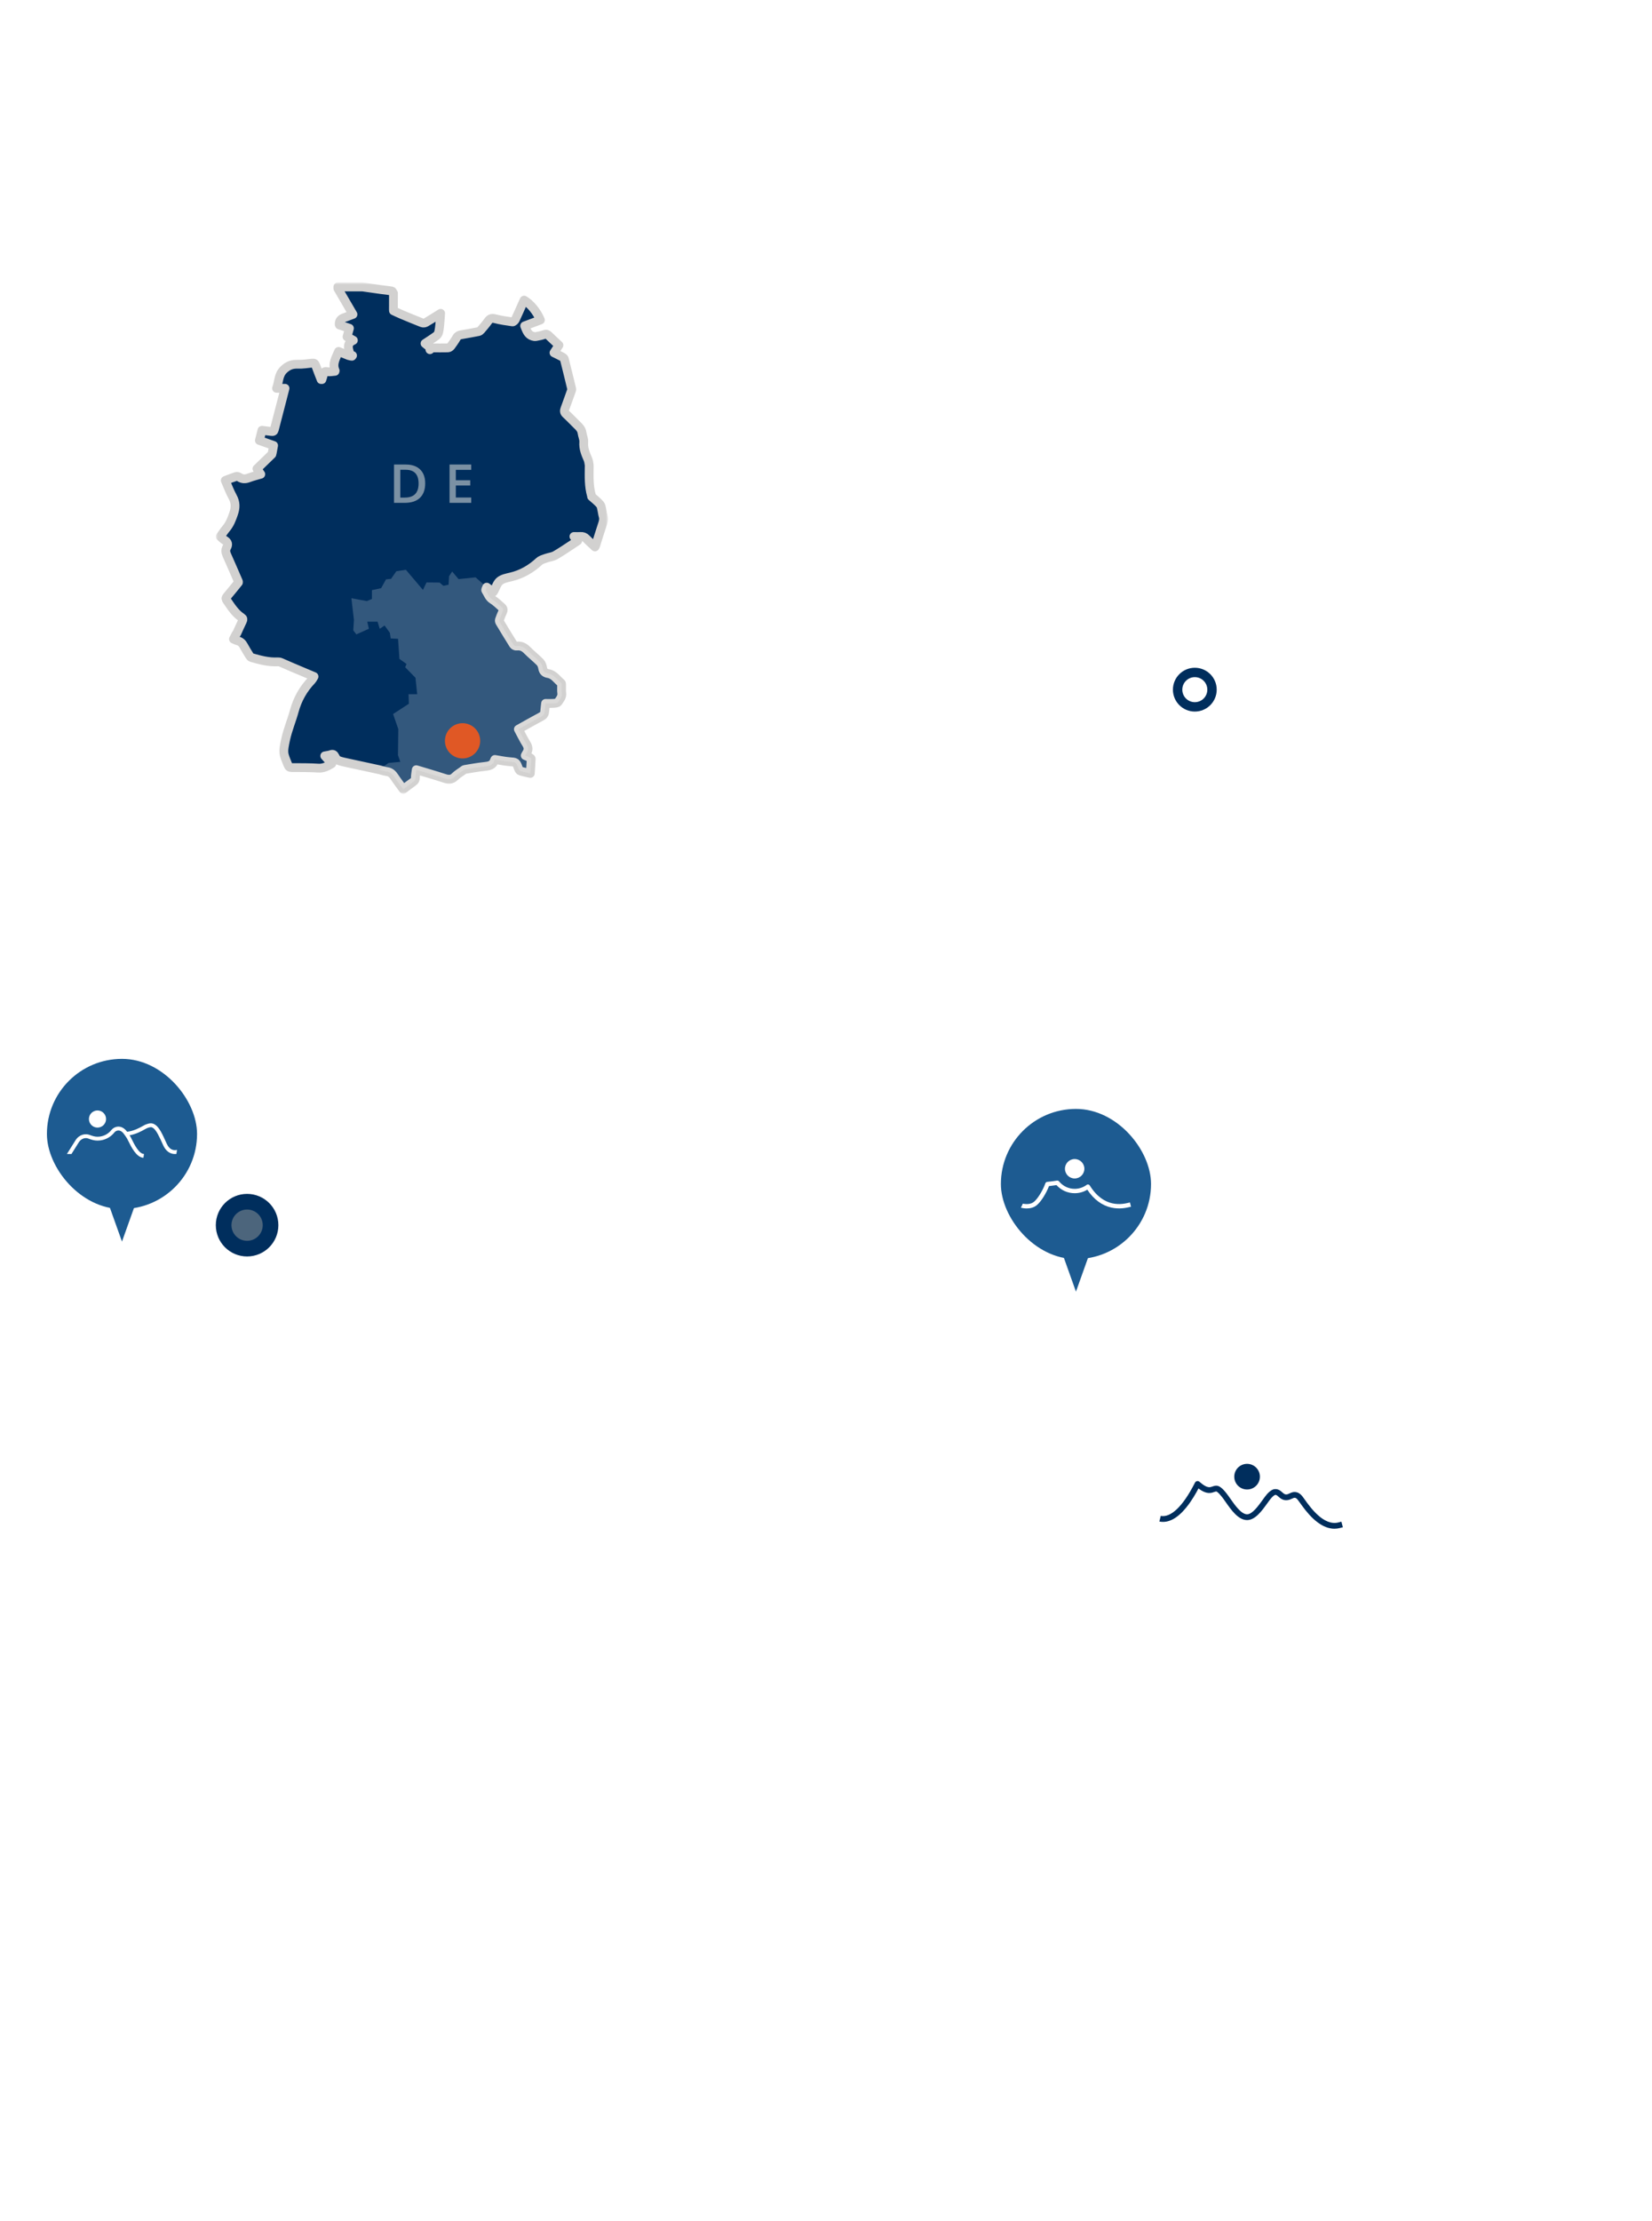 <svg width="375" height="504" viewBox="0 0 375 504" fill="none" xmlns="http://www.w3.org/2000/svg">
<mask id="mask0_5605_4076" style="mask-type:alpha" maskUnits="userSpaceOnUse" x="2" y="81" width="422" height="422">
<path d="M423.87 292.111C423.87 408.572 329.46 502.981 213 502.981C96.54 502.981 2.13 408.572 2.13 292.111C2.13 175.651 96.54 81.241 213 81.241C329.46 81.241 423.87 175.651 423.87 292.111Z" fill="#D9D9D9"/>
</mask>
<g mask="url(#mask0_5605_4076)">
<path d="M-176.744 596.373V590.115L-168.211 585.564H-155.695L-150.29 577.315L-142.61 575.892L-137.775 561.67L-115.588 567.643L-106.201 561.67L-68.938 567.643L-78.894 541.474H-93.685L-99.374 535.216L-93.685 522.7L-80.316 512.176L-71.214 495.962L-51.587 478.895L-44.475 491.411L-13.47 489.704L1.89 494.824L11.845 487.144L29.481 489.704L41.144 484.3L57.073 483.162L70.157 470.077L67.882 445.33L71.58 437.65L67.882 433.383L85.518 400.672L93.767 402.379L98.602 397.543L105.429 399.25L108.843 384.458L114.247 386.449L129.038 397.543H148.665L160.612 392.423L200.151 394.129L228.311 388.725L237.982 394.129L268.703 396.121L270.125 399.25L284.916 400.672L291.174 375.925L325.308 366.254L331.85 367.96L339.815 361.702L384.473 356.867L391.869 361.702L395.851 354.591L418.892 347.764L428.563 364.831H436.243L442.217 356.867L456.155 359.711L464.119 354.591L480.048 366.254L506.786 363.409L519.302 371.658H528.689L547.747 361.702L558.841 359.711L561.401 364.831L558.841 377.347L567.374 371.658L579.605 367.96L584.725 361.702L580.174 346.627L577.899 330.982L564.814 304.528V295.995L552.298 282.91L545.472 253.043H563.107L575.054 243.656L586.148 241.665L599.801 232.278L618.006 203.833L623.979 201.558L631.66 214.358L619.428 238.252L610.895 261.576L616.299 272.954L629.668 282.91L645.598 266.696L691.963 258.732V266.696L702.772 265.274L713.296 274.377L750.275 261.576" stroke="white" stroke-width="1.42" stroke-linecap="round" stroke-linejoin="round" stroke-dasharray="2.84 5.68"/>
<path d="M288.898 220.047L293.165 213.789L295.725 212.367L301.13 216.634L302.268 223.461L302.836 238.252L298.854 241.097L294.303 235.123L293.734 231.71L289.752 224.883L288.898 220.047Z" fill="white" fill-opacity="0.5"/>
<path d="M179.102 203.265L192.471 195.585V210.092L204.702 234.554L208.4 245.648L211.529 252.19L220.347 258.448V261.293L208.4 258.448L192.471 261.293L195.315 249.061L179.102 227.159V203.265Z" fill="white" fill-opacity="0.5"/>
<path d="M313.076 299.408L315.352 303.391L318.481 301.115L317.912 299.408L318.765 295.71L315.921 293.15L314.214 294.288L315.352 297.417L313.076 299.408Z" fill="white" fill-opacity="0.5"/>
<path d="M98.927 219.881V214.479H96.746V213.874H101.816V214.479H99.635V219.881H98.927ZM105.135 219.881V213.874H108.926V214.462H105.816V216.541H108.747V217.129H105.816V219.293H108.926V219.881H105.135ZM115.377 219.958C114.411 219.958 113.675 219.685 113.17 219.14C112.664 218.594 112.412 217.842 112.412 216.882C112.412 216.246 112.525 215.698 112.752 215.237C112.98 214.777 113.306 214.422 113.732 214.172C114.158 213.923 114.672 213.798 115.274 213.798C115.7 213.798 116.092 213.863 116.45 213.994C116.808 214.118 117.112 214.303 117.362 214.547L117.089 215.11C116.816 214.871 116.535 214.698 116.246 214.59C115.956 214.482 115.629 214.428 115.266 214.428C114.584 214.428 114.062 214.644 113.698 215.076C113.335 215.502 113.153 216.104 113.153 216.882C113.153 217.677 113.34 218.285 113.715 218.705C114.09 219.125 114.65 219.336 115.394 219.336C115.876 219.336 116.339 219.253 116.782 219.088V217.308H115.257V216.754H117.387V219.532C117.228 219.617 117.035 219.691 116.808 219.753C116.586 219.816 116.351 219.864 116.101 219.898C115.851 219.938 115.609 219.958 115.377 219.958ZM121.371 219.881V213.874H125.163V214.462H122.053V216.541H124.984V217.129H122.053V219.293H125.163V219.881H121.371ZM128.894 219.881V213.874H131.271C131.919 213.874 132.413 214.025 132.754 214.326C133.1 214.627 133.274 215.056 133.274 215.612C133.274 216.055 133.152 216.419 132.907 216.703C132.669 216.987 132.328 217.171 131.885 217.257C132.146 217.348 132.371 217.569 132.558 217.921L133.614 219.881H132.848L131.808 217.955C131.678 217.717 131.527 217.555 131.357 217.47C131.186 217.384 130.962 217.342 130.684 217.342H129.593V219.881H128.894ZM129.593 216.788H131.169C132.112 216.788 132.584 216.396 132.584 215.612C132.584 214.84 132.112 214.454 131.169 214.454H129.593V216.788ZM137.15 219.881V213.874H137.695L141.316 218.705V213.874H141.964V219.881H141.435L137.806 215.033V219.881H137.15ZM147.955 219.958C147.484 219.958 147.058 219.898 146.677 219.779C146.297 219.654 145.967 219.475 145.689 219.242L145.936 218.68C146.226 218.901 146.529 219.066 146.848 219.174C147.166 219.282 147.535 219.336 147.955 219.336C148.466 219.336 148.844 219.242 149.088 219.054C149.338 218.861 149.463 218.609 149.463 218.296C149.463 218.046 149.372 217.847 149.191 217.7C149.014 217.552 148.716 217.436 148.296 217.35L147.41 217.171C146.876 217.058 146.475 216.873 146.209 216.618C145.947 216.356 145.817 216.01 145.817 215.578C145.817 215.22 145.907 214.908 146.089 214.641C146.277 214.374 146.535 214.167 146.865 214.019C147.194 213.871 147.575 213.798 148.006 213.798C148.41 213.798 148.784 213.863 149.131 213.994C149.477 214.118 149.77 214.3 150.008 214.539L149.761 215.084C149.506 214.851 149.236 214.684 148.952 214.581C148.668 214.473 148.35 214.42 147.998 214.42C147.549 214.42 147.191 214.525 146.924 214.735C146.657 214.939 146.524 215.212 146.524 215.553C146.524 215.825 146.606 216.041 146.771 216.2C146.941 216.359 147.217 216.476 147.597 216.55L148.483 216.737C149.057 216.856 149.48 217.038 149.753 217.282C150.031 217.521 150.17 217.847 150.17 218.262C150.17 218.597 150.079 218.893 149.898 219.148C149.722 219.404 149.466 219.603 149.131 219.745C148.801 219.887 148.41 219.958 147.955 219.958ZM153.81 219.881V213.874H157.602V214.462H154.492V216.541H157.423V217.129H154.492V219.293H157.602V219.881H153.81ZM161.334 219.881V213.874H165.125V214.462H162.015V216.541H164.946V217.129H162.015V219.293H165.125V219.881H161.334Z" fill="white" fill-opacity="0.8"/>
<path opacity="0.6" d="M105.35 447.821L109.766 437.81H110.76L115.176 447.821H113.969L112.862 445.265H107.65L106.557 447.821H105.35ZM110.249 439.173L108.076 444.285H112.45L110.277 439.173H110.249ZM122.295 447.821V438.818H118.66V437.81H127.109V438.818H123.474V447.821H122.295Z" fill="white" fill-opacity="0.8"/>
<path opacity="0.6" d="M17.566 426.521V416.51H20.945C22.564 416.51 23.814 416.941 24.694 417.803C25.574 418.655 26.015 419.89 26.015 421.509C26.015 423.128 25.574 424.368 24.694 425.229C23.814 426.091 22.564 426.521 20.945 426.521H17.566ZM18.73 425.527H20.86C23.473 425.527 24.779 424.188 24.779 421.509C24.779 418.839 23.473 417.504 20.86 417.504H18.73V425.527ZM32.364 426.521V416.51H38.684V417.49H33.501V420.955H38.385V421.935H33.501V425.542H38.684V426.521H32.364Z" fill="white" fill-opacity="0.8"/>
<path d="M193.246 101.668L190.877 99.356L188.508 101.668L188.88 102.049L190.611 100.36V106.331H191.143V100.36L192.874 102.049L193.246 101.668Z" fill="white"/>
<path d="M199.83 105.281V99.275H200.742L202.872 103.202L204.993 99.275H205.888V105.281H204.9V101.234L203.179 104.37H202.54L200.819 101.251V105.281H199.83ZM210.984 105.366C210.161 105.366 209.53 105.153 209.093 104.727C208.661 104.296 208.445 103.66 208.445 102.819V99.275H209.536V102.81C209.536 103.35 209.658 103.756 209.902 104.029C210.152 104.296 210.513 104.429 210.984 104.429C211.944 104.429 212.424 103.89 212.424 102.81V99.275H213.506V102.819C213.506 103.66 213.293 104.296 212.867 104.727C212.441 105.153 211.814 105.366 210.984 105.366ZM211.291 98.55V97.571H212.279V98.55H211.291ZM209.689 98.55V97.571H210.678V98.55H209.689ZM216.056 105.281V99.275H216.874L220.103 103.466V99.275H221.117V105.281H220.308L217.07 101.072V105.281H216.056ZM226.502 105.366C225.877 105.366 225.341 105.241 224.892 104.992C224.449 104.736 224.108 104.378 223.869 103.918C223.631 103.452 223.512 102.904 223.512 102.274C223.512 101.643 223.631 101.098 223.869 100.638C224.108 100.178 224.449 99.823 224.892 99.573C225.341 99.317 225.877 99.189 226.502 99.189C226.905 99.189 227.286 99.252 227.644 99.377C228.007 99.502 228.305 99.681 228.538 99.914L228.181 100.783C227.925 100.567 227.664 100.411 227.397 100.314C227.13 100.212 226.843 100.161 226.536 100.161C225.928 100.161 225.465 100.345 225.147 100.715C224.829 101.078 224.67 101.598 224.67 102.274C224.67 102.95 224.829 103.472 225.147 103.841C225.465 104.211 225.928 104.395 226.536 104.395C226.843 104.395 227.13 104.347 227.397 104.25C227.664 104.148 227.925 103.989 228.181 103.773L228.538 104.642C228.305 104.869 228.007 105.048 227.644 105.179C227.286 105.304 226.905 105.366 226.502 105.366ZM230.768 105.281V99.275H231.859V101.78H234.951V99.275H236.042V105.281H234.951V102.691H231.859V105.281H230.768ZM238.636 105.281V99.275H242.632V100.144H239.684V101.797H242.444V102.666H239.684V104.412H242.632V105.281H238.636ZM244.998 105.281V99.275H245.815L249.045 103.466V99.275H250.058V105.281H249.249L246.011 101.072V105.281H244.998Z" fill="white"/>
<path d="M132.342 487.172V481.211H131.809V487.172L130.064 485.479L129.693 485.862L132.075 488.171L134.457 485.862L134.086 485.479L132.342 487.172Z" fill="white"/>
<path d="M141.377 487.261V481.254H142.468V487.261H141.377ZM145.052 487.261V481.254H145.869L149.099 485.446V481.254H150.112V487.261H149.303L146.065 483.052V487.261H145.052ZM152.703 487.261V481.254H153.521L156.75 485.446V481.254H157.764V487.261H156.954L153.717 483.052V487.261H152.703ZM162.425 487.346C161.953 487.346 161.516 487.286 161.113 487.167C160.709 487.042 160.368 486.875 160.09 486.664L160.422 485.804C160.701 486.003 161.005 486.156 161.334 486.264C161.669 486.372 162.033 486.426 162.425 486.426C162.873 486.426 163.2 486.352 163.404 486.204C163.609 486.051 163.711 485.855 163.711 485.616C163.711 485.418 163.637 485.261 163.49 485.148C163.348 485.034 163.101 484.94 162.748 484.867L161.811 484.671C160.743 484.443 160.209 483.895 160.209 483.026C160.209 482.651 160.309 482.325 160.508 482.047C160.706 481.768 160.982 481.552 161.334 481.399C161.686 481.246 162.092 481.169 162.552 481.169C162.961 481.169 163.345 481.231 163.703 481.356C164.06 481.476 164.359 481.646 164.597 481.868L164.265 482.686C163.793 482.288 163.22 482.089 162.544 482.089C162.152 482.089 161.845 482.171 161.624 482.336C161.402 482.501 161.291 482.717 161.291 482.984C161.291 483.188 161.36 483.353 161.496 483.478C161.632 483.597 161.865 483.691 162.195 483.759L163.123 483.955C163.686 484.074 164.103 484.262 164.376 484.517C164.654 484.773 164.793 485.114 164.793 485.54C164.793 485.898 164.697 486.213 164.503 486.485C164.31 486.758 164.035 486.971 163.677 487.124C163.325 487.272 162.907 487.346 162.425 487.346ZM167.007 487.261V481.254H169.631C170.262 481.254 170.75 481.393 171.097 481.672C171.443 481.944 171.616 482.325 171.616 482.813C171.616 483.137 171.534 483.415 171.369 483.648C171.205 483.881 170.977 484.052 170.688 484.159C171.029 484.256 171.293 484.426 171.48 484.671C171.673 484.909 171.77 485.213 171.77 485.582C171.77 486.116 171.588 486.531 171.225 486.826C170.867 487.116 170.367 487.261 169.725 487.261H167.007ZM168.055 483.802H169.444C170.188 483.802 170.56 483.515 170.56 482.941C170.56 482.367 170.188 482.081 169.444 482.081H168.055V483.802ZM168.055 486.434H169.589C170.338 486.434 170.713 486.133 170.713 485.531C170.713 484.929 170.338 484.628 169.589 484.628H168.055V486.434ZM174.151 487.261V481.254H176.758C177.417 481.254 177.925 481.413 178.283 481.731C178.641 482.044 178.82 482.484 178.82 483.052C178.82 483.501 178.704 483.873 178.471 484.168C178.238 484.458 177.903 484.654 177.465 484.756C177.755 484.847 177.994 485.065 178.181 485.412L179.186 487.261H177.985L176.946 485.344C176.843 485.156 176.721 485.029 176.579 484.96C176.443 484.892 176.267 484.858 176.051 484.858H175.242V487.261H174.151ZM175.242 484.049H176.571C177.366 484.049 177.763 483.725 177.763 483.077C177.763 482.436 177.366 482.115 176.571 482.115H175.242V484.049ZM183.766 487.346C182.943 487.346 182.312 487.133 181.875 486.707C181.443 486.275 181.227 485.639 181.227 484.798V481.254H182.318V484.79C182.318 485.33 182.44 485.736 182.684 486.008C182.934 486.275 183.295 486.409 183.766 486.409C184.726 486.409 185.206 485.869 185.206 484.79V481.254H186.288V484.798C186.288 485.639 186.075 486.275 185.649 486.707C185.223 487.133 184.595 487.346 183.766 487.346ZM191.633 487.346C191.008 487.346 190.471 487.221 190.022 486.971C189.579 486.715 189.238 486.358 189 485.898C188.761 485.432 188.642 484.884 188.642 484.253C188.642 483.623 188.761 483.077 189 482.617C189.238 482.157 189.579 481.802 190.022 481.552C190.471 481.297 191.008 481.169 191.633 481.169C192.036 481.169 192.416 481.231 192.774 481.356C193.138 481.481 193.436 481.66 193.669 481.893L193.311 482.762C193.055 482.546 192.794 482.39 192.527 482.294C192.26 482.191 191.973 482.14 191.667 482.14C191.059 482.14 190.596 482.325 190.278 482.694C189.96 483.058 189.801 483.577 189.801 484.253C189.801 484.929 189.96 485.452 190.278 485.821C190.596 486.19 191.059 486.375 191.667 486.375C191.973 486.375 192.26 486.326 192.527 486.23C192.794 486.128 193.055 485.969 193.311 485.753L193.669 486.622C193.436 486.849 193.138 487.028 192.774 487.159C192.416 487.283 192.036 487.346 191.633 487.346ZM195.899 487.261V481.254H196.989V483.912H197.006L199.656 481.254H200.985L198.063 484.142L201.13 487.261H199.784L197.006 484.483H196.989V487.261H195.899Z" fill="white"/>
<path d="M213.554 218.538C213.082 218.538 212.656 218.478 212.276 218.359C211.895 218.234 211.566 218.055 211.288 217.822L211.535 217.26C211.824 217.481 212.128 217.646 212.446 217.754C212.764 217.862 213.134 217.916 213.554 217.916C214.065 217.916 214.443 217.822 214.687 217.634C214.937 217.441 215.062 217.189 215.062 216.876C215.062 216.626 214.971 216.427 214.789 216.28C214.613 216.132 214.315 216.016 213.895 215.93L213.009 215.752C212.475 215.638 212.074 215.453 211.807 215.198C211.546 214.936 211.415 214.59 211.415 214.158C211.415 213.8 211.506 213.488 211.688 213.221C211.875 212.954 212.134 212.747 212.463 212.599C212.793 212.451 213.173 212.378 213.605 212.378C214.008 212.378 214.383 212.443 214.73 212.574C215.076 212.699 215.369 212.88 215.607 213.119L215.36 213.664C215.105 213.431 214.835 213.264 214.551 213.161C214.267 213.054 213.949 213 213.597 213C213.148 213 212.79 213.105 212.523 213.315C212.256 213.519 212.123 213.792 212.123 214.133C212.123 214.405 212.205 214.621 212.37 214.78C212.54 214.939 212.816 215.056 213.196 215.13L214.082 215.317C214.656 215.436 215.079 215.618 215.352 215.862C215.63 216.101 215.769 216.427 215.769 216.842C215.769 217.177 215.678 217.473 215.496 217.728C215.32 217.984 215.065 218.183 214.73 218.325C214.4 218.467 214.008 218.538 213.554 218.538ZM222.008 218.538C221.417 218.538 220.912 218.413 220.491 218.163C220.071 217.913 219.747 217.558 219.52 217.098C219.298 216.638 219.188 216.09 219.188 215.453C219.188 214.823 219.298 214.278 219.52 213.818C219.747 213.357 220.071 213.002 220.491 212.753C220.912 212.503 221.417 212.378 222.008 212.378C222.422 212.378 222.803 212.443 223.149 212.574C223.502 212.704 223.8 212.895 224.044 213.144L223.771 213.715C223.51 213.471 223.237 213.295 222.953 213.187C222.675 213.073 222.366 213.017 222.025 213.017C221.349 213.017 220.832 213.23 220.474 213.656C220.116 214.082 219.937 214.681 219.937 215.453C219.937 216.232 220.116 216.834 220.474 217.26C220.832 217.686 221.349 217.899 222.025 217.899C222.366 217.899 222.675 217.845 222.953 217.737C223.237 217.623 223.51 217.444 223.771 217.2L224.044 217.771C223.8 218.015 223.502 218.205 223.149 218.342C222.803 218.472 222.422 218.538 222.008 218.538ZM227.698 218.461V212.454H228.396V215.113H232V212.454H232.699V218.461H232V215.717H228.396V218.461H227.698ZM236.735 218.461V212.454H237.434V217.847H240.493V218.461H236.735ZM243.917 218.461V212.454H244.616V218.461H243.917ZM248.653 218.461V212.454H252.445V213.042H249.335V215.121H252.266V215.709H249.335V217.873H252.445V218.461H248.653ZM256.177 218.461V212.454H258.554C259.201 212.454 259.695 212.605 260.036 212.906C260.383 213.207 260.556 213.636 260.556 214.192C260.556 214.635 260.434 214.999 260.19 215.283C259.951 215.567 259.61 215.752 259.167 215.837C259.428 215.928 259.653 216.149 259.84 216.501L260.897 218.461H260.13L259.09 216.535C258.96 216.297 258.809 216.135 258.639 216.05C258.468 215.965 258.244 215.922 257.966 215.922H256.875V218.461H256.177ZM256.875 215.368H258.451C259.394 215.368 259.866 214.976 259.866 214.192C259.866 213.42 259.394 213.034 258.451 213.034H256.875V215.368ZM266.375 218.538C265.903 218.538 265.477 218.478 265.097 218.359C264.716 218.234 264.387 218.055 264.108 217.822L264.355 217.26C264.645 217.481 264.949 217.646 265.267 217.754C265.585 217.862 265.954 217.916 266.375 217.916C266.886 217.916 267.264 217.822 267.508 217.634C267.758 217.441 267.883 217.189 267.883 216.876C267.883 216.626 267.792 216.427 267.61 216.28C267.434 216.132 267.136 216.016 266.715 215.93L265.829 215.752C265.295 215.638 264.895 215.453 264.628 215.198C264.367 214.936 264.236 214.59 264.236 214.158C264.236 213.8 264.327 213.488 264.509 213.221C264.696 212.954 264.955 212.747 265.284 212.599C265.613 212.451 265.994 212.378 266.426 212.378C266.829 212.378 267.204 212.443 267.55 212.574C267.897 212.699 268.189 212.88 268.428 213.119L268.181 213.664C267.925 213.431 267.655 213.264 267.371 213.161C267.087 213.054 266.769 213 266.417 213C265.968 213 265.611 213.105 265.344 213.315C265.077 213.519 264.943 213.792 264.943 214.133C264.943 214.405 265.026 214.621 265.19 214.78C265.361 214.939 265.636 215.056 266.017 215.13L266.903 215.317C267.477 215.436 267.9 215.618 268.172 215.862C268.451 216.101 268.59 216.427 268.59 216.842C268.59 217.177 268.499 217.473 268.317 217.728C268.141 217.984 267.885 218.183 267.55 218.325C267.221 218.467 266.829 218.538 266.375 218.538ZM272.23 218.461V212.454H276.021V213.042H272.911V215.121H275.842V215.709H272.911V217.873H276.021V218.461H272.23ZM279.753 218.461V212.454H283.544V213.042H280.435V215.121H283.366V215.709H280.435V217.873H283.544V218.461H279.753Z" fill="white" fill-opacity="0.8"/>
<path d="M298.701 286.186C297.994 286.186 297.346 286.097 296.758 285.918C296.17 285.73 295.672 285.471 295.263 285.138L295.685 284.09C296.111 284.414 296.566 284.657 297.052 284.819C297.538 284.981 298.087 285.062 298.701 285.062C299.425 285.062 299.957 284.934 300.298 284.678C300.647 284.414 300.822 284.073 300.822 283.656C300.822 283.315 300.699 283.047 300.452 282.851C300.204 282.646 299.791 282.484 299.212 282.365L297.844 282.084C297.035 281.914 296.43 281.632 296.03 281.24C295.638 280.849 295.442 280.32 295.442 279.656C295.442 279.119 295.582 278.646 295.864 278.237C296.153 277.828 296.554 277.513 297.065 277.291C297.576 277.061 298.164 276.946 298.828 276.946C299.442 276.946 300.008 277.04 300.528 277.228C301.056 277.406 301.504 277.671 301.87 278.02L301.436 279.03C300.711 278.391 299.838 278.071 298.816 278.071C298.185 278.071 297.683 278.212 297.308 278.493C296.941 278.774 296.758 279.149 296.758 279.617C296.758 279.975 296.873 280.261 297.103 280.474C297.333 280.687 297.717 280.849 298.253 280.959L299.608 281.24C300.46 281.419 301.095 281.696 301.512 282.071C301.93 282.438 302.138 282.936 302.138 283.566C302.138 284.095 301.998 284.555 301.717 284.947C301.436 285.339 301.039 285.645 300.528 285.867C300.017 286.08 299.408 286.186 298.701 286.186ZM303.635 288.372V279.835H304.9V280.895C305.079 280.538 305.351 280.252 305.718 280.039C306.084 279.826 306.506 279.72 306.983 279.72C307.537 279.72 308.018 279.852 308.427 280.116C308.845 280.38 309.164 280.755 309.386 281.24C309.616 281.718 309.731 282.288 309.731 282.953C309.731 283.618 309.616 284.193 309.386 284.678C309.164 285.164 308.845 285.539 308.427 285.803C308.018 286.059 307.537 286.186 306.983 286.186C306.523 286.186 306.11 286.088 305.743 285.892C305.386 285.688 305.113 285.411 304.925 285.062V288.372H303.635ZM306.664 285.189C307.2 285.189 307.626 284.998 307.942 284.614C308.265 284.231 308.427 283.677 308.427 282.953C308.427 282.229 308.265 281.679 307.942 281.304C307.626 280.921 307.2 280.729 306.664 280.729C306.127 280.729 305.696 280.921 305.373 281.304C305.057 281.679 304.9 282.229 304.9 282.953C304.9 283.677 305.057 284.231 305.373 284.614C305.696 284.998 306.127 285.189 306.664 285.189ZM311.198 278.391V277.049H312.706V278.391H311.198ZM311.313 286.071V279.835H312.604V286.071H311.313ZM317.207 286.186C316.423 286.186 315.839 285.986 315.456 285.586C315.073 285.185 314.881 284.606 314.881 283.848V280.831H313.667V279.835H314.881V277.956H316.172V279.835H318.101V280.831H316.172V283.745C316.172 284.197 316.265 284.538 316.453 284.768C316.649 284.998 316.964 285.113 317.399 285.113C317.535 285.113 317.667 285.1 317.795 285.074C317.922 285.04 318.05 285.002 318.178 284.959L318.383 285.931C318.255 286.007 318.076 286.067 317.846 286.11C317.624 286.161 317.411 286.186 317.207 286.186ZM319.114 286.071V285.228L322.513 280.831H319.114V279.835H323.932V280.691L320.532 285.087H324.072V286.071H319.114ZM325.347 278.391V277.049H326.856V278.391H325.347ZM325.462 286.071V279.835H326.753V286.071H325.462ZM328.698 286.071V279.835H329.95V280.87C330.163 280.495 330.453 280.21 330.819 280.014C331.194 279.818 331.612 279.72 332.072 279.72C333.546 279.72 334.283 280.555 334.283 282.225V286.071H332.992V282.301C332.992 281.764 332.886 281.373 332.673 281.125C332.468 280.878 332.144 280.755 331.701 280.755C331.182 280.755 330.764 280.921 330.449 281.253C330.142 281.577 329.989 282.007 329.989 282.544V286.071H328.698ZM339.014 288.487C338.451 288.487 337.927 288.419 337.442 288.282C336.956 288.154 336.526 287.95 336.151 287.669L336.547 286.749C336.922 287.004 337.305 287.192 337.697 287.311C338.089 287.43 338.498 287.49 338.924 287.49C340.117 287.49 340.713 286.893 340.713 285.701V284.717C340.534 285.091 340.253 285.385 339.87 285.598C339.495 285.811 339.073 285.918 338.605 285.918C338.042 285.918 337.552 285.79 337.135 285.535C336.717 285.27 336.394 284.908 336.164 284.448C335.934 283.98 335.819 283.434 335.819 282.812C335.819 282.199 335.934 281.662 336.164 281.202C336.394 280.734 336.717 280.371 337.135 280.116C337.552 279.852 338.042 279.72 338.605 279.72C339.082 279.72 339.508 279.826 339.883 280.039C340.258 280.252 340.534 280.546 340.713 280.921V279.835H341.966V285.547C341.966 286.527 341.714 287.26 341.212 287.745C340.709 288.24 339.976 288.487 339.014 288.487ZM338.911 284.908C339.457 284.908 339.891 284.721 340.215 284.346C340.539 283.971 340.701 283.46 340.701 282.812C340.701 282.165 340.539 281.658 340.215 281.292C339.891 280.917 339.457 280.729 338.911 280.729C338.366 280.729 337.932 280.917 337.608 281.292C337.284 281.658 337.122 282.165 337.122 282.812C337.122 283.46 337.284 283.971 337.608 284.346C337.932 284.721 338.366 284.908 338.911 284.908ZM346.091 286.186C345.579 286.186 345.102 286.122 344.659 285.995C344.216 285.858 343.845 285.671 343.547 285.432L343.918 284.563C344.233 284.785 344.578 284.955 344.953 285.074C345.336 285.194 345.72 285.253 346.103 285.253C346.555 285.253 346.896 285.172 347.126 285.011C347.356 284.849 347.471 284.631 347.471 284.359C347.471 284.137 347.394 283.967 347.241 283.848C347.087 283.72 346.857 283.622 346.551 283.554L345.336 283.311C344.263 283.089 343.726 282.535 343.726 281.649C343.726 281.062 343.961 280.593 344.429 280.244C344.898 279.894 345.511 279.72 346.269 279.72C346.704 279.72 347.117 279.784 347.509 279.911C347.91 280.039 348.242 280.231 348.506 280.486L348.135 281.355C347.88 281.134 347.586 280.964 347.253 280.844C346.921 280.725 346.593 280.665 346.269 280.665C345.826 280.665 345.49 280.751 345.26 280.921C345.03 281.083 344.915 281.304 344.915 281.586C344.915 282.012 345.196 282.284 345.758 282.403L346.972 282.646C347.526 282.757 347.944 282.944 348.225 283.209C348.514 283.473 348.659 283.831 348.659 284.282C348.659 284.878 348.425 285.347 347.956 285.688C347.488 286.02 346.866 286.186 346.091 286.186ZM353.15 286.186C352.127 286.186 351.322 285.901 350.734 285.33C350.147 284.751 349.853 283.963 349.853 282.966C349.853 282.327 349.98 281.764 350.236 281.279C350.5 280.785 350.862 280.401 351.322 280.129C351.782 279.856 352.311 279.72 352.907 279.72C353.768 279.72 354.445 279.997 354.939 280.55C355.433 281.096 355.68 281.85 355.68 282.812V283.247H351.105C351.199 284.542 351.885 285.189 353.163 285.189C353.52 285.189 353.87 285.134 354.211 285.023C354.56 284.913 354.888 284.729 355.195 284.474L355.578 285.368C355.297 285.624 354.935 285.824 354.492 285.969C354.049 286.114 353.601 286.186 353.15 286.186ZM352.958 280.627C352.421 280.627 351.995 280.793 351.68 281.125C351.365 281.458 351.173 281.901 351.105 282.455H354.594C354.568 281.875 354.415 281.428 354.134 281.113C353.853 280.789 353.461 280.627 352.958 280.627ZM360.142 286.186C359.12 286.186 358.314 285.901 357.727 285.33C357.139 284.751 356.845 283.963 356.845 282.966C356.845 282.327 356.972 281.764 357.228 281.279C357.492 280.785 357.854 280.401 358.314 280.129C358.774 279.856 359.303 279.72 359.899 279.72C360.76 279.72 361.437 279.997 361.931 280.55C362.425 281.096 362.672 281.85 362.672 282.812V283.247H358.097C358.191 284.542 358.877 285.189 360.155 285.189C360.513 285.189 360.862 285.134 361.203 285.023C361.552 284.913 361.88 284.729 362.187 284.474L362.57 285.368C362.289 285.624 361.927 285.824 361.484 285.969C361.041 286.114 360.593 286.186 360.142 286.186ZM359.95 280.627C359.413 280.627 358.987 280.793 358.672 281.125C358.357 281.458 358.165 281.901 358.097 282.455H361.586C361.561 281.875 361.407 281.428 361.126 281.113C360.845 280.789 360.453 280.627 359.95 280.627Z" fill="white"/>
<path d="M198.042 305.241L194.885 296.231H196.24L198.655 303.324L201.135 296.231H202.144L204.598 303.401L207.064 296.231H208.355L205.173 305.241H204.061L201.62 298.238L199.154 305.241H198.042ZM210.973 305.356C210.538 305.356 210.151 305.271 209.81 305.101C209.469 304.93 209.197 304.7 208.992 304.411C208.796 304.121 208.698 303.793 208.698 303.426C208.698 302.966 208.813 302.604 209.043 302.34C209.282 302.076 209.669 301.884 210.206 301.765C210.751 301.646 211.484 301.586 212.404 301.586H212.839V301.254C212.839 300.768 212.737 300.419 212.532 300.206C212.328 299.993 211.991 299.886 211.522 299.886C211.165 299.886 210.807 299.942 210.449 300.053C210.091 300.155 209.725 300.321 209.35 300.551L208.954 299.644C209.277 299.414 209.682 299.23 210.168 299.094C210.653 298.958 211.118 298.89 211.561 298.89C212.413 298.89 213.043 299.094 213.452 299.503C213.861 299.903 214.066 300.534 214.066 301.394V305.241H212.852V304.206C212.698 304.564 212.46 304.845 212.136 305.05C211.812 305.254 211.424 305.356 210.973 305.356ZM211.229 304.436C211.689 304.436 212.072 304.274 212.379 303.95C212.685 303.627 212.839 303.218 212.839 302.724V302.378H212.417C211.795 302.378 211.305 302.408 210.947 302.468C210.598 302.528 210.347 302.63 210.193 302.775C210.049 302.911 209.976 303.103 209.976 303.35C209.976 303.674 210.087 303.938 210.308 304.142C210.53 304.338 210.837 304.436 211.229 304.436ZM218.003 305.356C217.322 305.356 216.811 305.165 216.47 304.781C216.137 304.398 215.971 303.835 215.971 303.094V296.231H217.262V303.017C217.262 303.861 217.607 304.283 218.297 304.283C218.4 304.283 218.493 304.278 218.578 304.27C218.672 304.261 218.766 304.244 218.86 304.219L218.834 305.254C218.544 305.322 218.267 305.356 218.003 305.356ZM222.038 305.356C221.356 305.356 220.845 305.165 220.504 304.781C220.172 304.398 220.005 303.835 220.005 303.094V296.231H221.296V303.017C221.296 303.861 221.641 304.283 222.331 304.283C222.434 304.283 222.527 304.278 222.613 304.27C222.706 304.261 222.8 304.244 222.894 304.219L222.868 305.254C222.579 305.322 222.302 305.356 222.038 305.356ZM227.388 305.356C226.911 305.356 226.489 305.25 226.123 305.037C225.756 304.824 225.484 304.538 225.305 304.18V305.241H224.04V296.231H225.33V300.014C225.518 299.673 225.791 299.401 226.148 299.196C226.515 298.992 226.928 298.89 227.388 298.89C227.942 298.89 228.423 299.022 228.832 299.286C229.25 299.55 229.569 299.925 229.791 300.41C230.021 300.887 230.136 301.458 230.136 302.123C230.136 302.787 230.021 303.363 229.791 303.848C229.569 304.334 229.25 304.709 228.832 304.973C228.423 305.228 227.942 305.356 227.388 305.356ZM227.069 304.359C227.605 304.359 228.031 304.168 228.347 303.784C228.67 303.401 228.832 302.847 228.832 302.123C228.832 301.399 228.67 300.849 228.347 300.474C228.031 300.091 227.605 299.899 227.069 299.899C226.532 299.899 226.102 300.091 225.778 300.474C225.463 300.849 225.305 301.399 225.305 302.123C225.305 302.847 225.463 303.401 225.778 303.784C226.102 304.168 226.532 304.359 227.069 304.359ZM234.645 305.356C233.622 305.356 232.817 305.071 232.229 304.5C231.641 303.921 231.348 303.133 231.348 302.136C231.348 301.497 231.475 300.934 231.731 300.449C231.995 299.955 232.357 299.571 232.817 299.299C233.277 299.026 233.806 298.89 234.402 298.89C235.262 298.89 235.94 299.166 236.434 299.72C236.928 300.266 237.175 301.02 237.175 301.982V302.417H232.6C232.694 303.712 233.38 304.359 234.658 304.359C235.015 304.359 235.365 304.304 235.706 304.193C236.055 304.082 236.383 303.899 236.69 303.644L237.073 304.538C236.792 304.794 236.43 304.994 235.987 305.139C235.544 305.284 235.096 305.356 234.645 305.356ZM234.453 299.797C233.916 299.797 233.49 299.963 233.175 300.295C232.86 300.628 232.668 301.071 232.6 301.624H236.089C236.063 301.045 235.91 300.598 235.629 300.283C235.348 299.959 234.956 299.797 234.453 299.797ZM238.71 305.241V299.005H239.963V300.116C240.286 299.375 240.959 298.962 241.982 298.877L242.404 298.851L242.493 299.95L241.714 300.027C240.58 300.138 240.014 300.721 240.014 301.778V305.241H238.71ZM246.343 307.657C245.78 307.657 245.256 307.588 244.771 307.452C244.285 307.324 243.855 307.12 243.48 306.839L243.876 305.919C244.251 306.174 244.634 306.362 245.026 306.481C245.418 306.6 245.827 306.66 246.253 306.66C247.446 306.66 248.042 306.063 248.042 304.871V303.887C247.863 304.261 247.582 304.555 247.199 304.768C246.824 304.981 246.402 305.088 245.934 305.088C245.371 305.088 244.881 304.96 244.464 304.704C244.046 304.44 243.723 304.078 243.493 303.618C243.263 303.15 243.148 302.604 243.148 301.982C243.148 301.369 243.263 300.832 243.493 300.372C243.723 299.903 244.046 299.541 244.464 299.286C244.881 299.022 245.371 298.89 245.934 298.89C246.411 298.89 246.837 298.996 247.212 299.209C247.586 299.422 247.863 299.716 248.042 300.091V299.005H249.295V304.717C249.295 305.697 249.043 306.43 248.541 306.915C248.038 307.41 247.305 307.657 246.343 307.657ZM246.24 304.078C246.786 304.078 247.22 303.891 247.544 303.516C247.868 303.141 248.03 302.63 248.03 301.982C248.03 301.335 247.868 300.828 247.544 300.461C247.22 300.087 246.786 299.899 246.24 299.899C245.695 299.899 245.261 300.087 244.937 300.461C244.613 300.828 244.451 301.335 244.451 301.982C244.451 302.63 244.613 303.141 244.937 303.516C245.261 303.891 245.695 304.078 246.24 304.078Z" fill="white"/>
<path opacity="0.2" d="M177.5 48.581L176.08 69.526L178.92 78.756L176.08 94.021L172.885 101.121L173.595 116.031L178.92 121.001L181.76 158.631M181.76 158.631L182.825 172.476L190.28 179.931L194.185 190.226M181.76 158.631L224.36 159.696L230.395 155.436L236.785 153.306L237.495 150.466L258.795 151.531L270.865 156.501M181.76 158.631L173.24 157.921L154.07 165.376L137.03 166.086L126.025 168.216L111.47 175.671L95.85 179.576L84.49 181.706L77.39 179.931L70.645 181.706L65.32 180.641M194.185 190.226L174.66 200.876V229.276L190.28 249.866L187.44 264.421L211.225 271.521M194.185 190.226L195.96 201.941M280.805 136.266L296.78 123.486L302.105 124.551L317.015 118.161L327.665 96.151M376.3 261.936L342.575 246.671L325.89 249.705M51.12 190.581L41.89 187.386L32.66 186.321L25.205 192.001L17.75 191.291L9.94 195.551L-14.555 194.841L-27.69 198.391L-55.025 201.231M162.945 36.866L154.07 49.646L146.97 72.721L125.315 86.566L123.185 93.311M123.185 112.126V124.551L106.855 145.141L65.32 180.286L59.285 188.096L50.765 191.291L52.54 215.786L47.215 240.636L56.09 276.136L56.312 277.911M56.312 277.911L57.51 287.496L71 305.956L69.225 320.156L74.195 327.966L75.615 351.751L60.705 375.181L40.825 389.026L35.145 390.091L37.275 395.061L42.6 397.191L59.285 395.771L71 400.386L100.465 395.061L103.393 397.191M56.312 277.911L33.725 281.461" stroke="white" stroke-width="0.71" stroke-linecap="round"/>
<path d="M241.045 51.066L275.835 109.286C277.776 119.823 278.864 125.73 280.805 136.266L270.865 156.501L266.605 172.831L269.445 184.546M269.445 184.546L291.1 208.686L302.105 212.236L304.945 217.916L306.01 242.411L308.14 248.091L315.24 251.641L325.89 249.705L327.665 260.871L321.985 270.101V273.296M269.445 184.546L195.96 201.941V208.686L209.095 234.246L214.42 249.705L224.36 256.611V264.421L211.225 271.521V281.816L214.42 286.431L211.225 292.422M308.85 301.341L313.465 306.666L320.92 304.536L321.985 294.951V291.046M201.995 589.601L176.08 567.946L172.175 504.401L169.335 499.076V492.686M169.335 476.711V452.571L136.675 415.651L119.99 409.261L103.394 397.191L106.5 381.926H110.05V371.631L123.185 362.401L132.77 364.886L138.805 359.561L200.93 346.426L202.884 310.926" stroke="white" stroke-width="2.13" stroke-linecap="round"/>
<circle cx="56.09" cy="278.022" r="5.325" fill="#4C657C" stroke="#002E5D" stroke-width="3.55"/>
<path d="M69.918 282.521V273.512H71.247V281.384H75.707V282.521H69.918ZM79.821 282.637C78.799 282.637 77.993 282.351 77.406 281.78C76.818 281.201 76.524 280.413 76.524 279.416C76.524 278.777 76.651 278.215 76.907 277.729C77.171 277.235 77.533 276.851 77.993 276.579C78.454 276.306 78.982 276.17 79.578 276.17C80.439 276.17 81.116 276.447 81.61 277.001C82.104 277.546 82.351 278.3 82.351 279.263V279.697H77.776C77.87 280.992 78.556 281.64 79.834 281.64C80.192 281.64 80.541 281.584 80.882 281.474C81.231 281.363 81.559 281.18 81.866 280.924L82.249 281.819C81.968 282.074 81.606 282.274 81.163 282.419C80.72 282.564 80.272 282.637 79.821 282.637ZM79.629 277.077C79.093 277.077 78.666 277.243 78.351 277.576C78.036 277.908 77.844 278.351 77.776 278.905H81.265C81.24 278.325 81.086 277.878 80.805 277.563C80.524 277.239 80.132 277.077 79.629 277.077ZM83.886 282.521V276.285H85.139V277.32C85.352 276.945 85.641 276.66 86.008 276.464C86.383 276.268 86.8 276.17 87.26 276.17C88.734 276.17 89.471 277.005 89.471 278.675V282.521H88.18V278.751C88.18 278.215 88.074 277.823 87.861 277.576C87.656 277.329 87.333 277.205 86.89 277.205C86.37 277.205 85.953 277.371 85.637 277.703C85.331 278.027 85.177 278.457 85.177 278.994V282.521H83.886ZM94.202 284.937C93.64 284.937 93.116 284.869 92.63 284.732C92.144 284.605 91.714 284.4 91.339 284.119L91.736 283.199C92.11 283.454 92.494 283.642 92.886 283.761C93.278 283.88 93.687 283.94 94.113 283.94C95.305 283.94 95.902 283.344 95.902 282.151V281.167C95.723 281.542 95.442 281.836 95.058 282.049C94.683 282.262 94.262 282.368 93.793 282.368C93.231 282.368 92.741 282.24 92.323 281.985C91.906 281.721 91.582 281.359 91.352 280.898C91.122 280.43 91.007 279.885 91.007 279.263C91.007 278.649 91.122 278.112 91.352 277.652C91.582 277.184 91.906 276.822 92.323 276.566C92.741 276.302 93.231 276.17 93.793 276.17C94.27 276.17 94.696 276.276 95.071 276.489C95.446 276.702 95.723 276.996 95.902 277.371V276.285H97.154V281.998C97.154 282.977 96.903 283.71 96.4 284.196C95.898 284.69 95.165 284.937 94.202 284.937ZM94.1 281.359C94.645 281.359 95.08 281.171 95.403 280.796C95.727 280.421 95.889 279.91 95.889 279.263C95.889 278.615 95.727 278.108 95.403 277.742C95.08 277.367 94.645 277.179 94.1 277.179C93.555 277.179 93.12 277.367 92.796 277.742C92.472 278.108 92.311 278.615 92.311 279.263C92.311 279.91 92.472 280.421 92.796 280.796C93.12 281.171 93.555 281.359 94.1 281.359ZM101.918 284.937C101.356 284.937 100.832 284.869 100.346 284.732C99.86 284.605 99.43 284.4 99.055 284.119L99.451 283.199C99.826 283.454 100.21 283.642 100.602 283.761C100.994 283.88 101.403 283.94 101.829 283.94C103.021 283.94 103.618 283.344 103.618 282.151V281.167C103.439 281.542 103.158 281.836 102.774 282.049C102.399 282.262 101.978 282.368 101.509 282.368C100.947 282.368 100.457 282.24 100.039 281.985C99.622 281.721 99.298 281.359 99.068 280.898C98.838 280.43 98.723 279.885 98.723 279.263C98.723 278.649 98.838 278.112 99.068 277.652C99.298 277.184 99.622 276.822 100.039 276.566C100.457 276.302 100.947 276.17 101.509 276.17C101.986 276.17 102.412 276.276 102.787 276.489C103.162 276.702 103.439 276.996 103.618 277.371V276.285H104.87V281.998C104.87 282.977 104.619 283.71 104.116 284.196C103.613 284.69 102.881 284.937 101.918 284.937ZM101.816 281.359C102.361 281.359 102.796 281.171 103.119 280.796C103.443 280.421 103.605 279.91 103.605 279.263C103.605 278.615 103.443 278.108 103.119 277.742C102.796 277.367 102.361 277.179 101.816 277.179C101.27 277.179 100.836 277.367 100.512 277.742C100.188 278.108 100.027 278.615 100.027 279.263C100.027 279.91 100.188 280.421 100.512 280.796C100.836 281.171 101.27 281.359 101.816 281.359ZM106.81 282.521V276.285H108.062V277.397C108.386 276.655 109.059 276.242 110.081 276.157L110.503 276.131L110.592 277.231L109.813 277.307C108.68 277.418 108.113 278.002 108.113 279.058V282.521H106.81ZM111.59 274.841V273.499H113.098V274.841H111.59ZM111.705 282.521V276.285H112.996V282.521H111.705ZM117.867 282.637C116.845 282.637 116.039 282.351 115.452 281.78C114.864 281.201 114.57 280.413 114.57 279.416C114.57 278.777 114.698 278.215 114.953 277.729C115.217 277.235 115.579 276.851 116.039 276.579C116.499 276.306 117.028 276.17 117.624 276.17C118.485 276.17 119.162 276.447 119.656 277.001C120.15 277.546 120.397 278.3 120.397 279.263V279.697H115.822C115.916 280.992 116.602 281.64 117.88 281.64C118.238 281.64 118.587 281.584 118.928 281.474C119.277 281.363 119.605 281.18 119.912 280.924L120.295 281.819C120.014 282.074 119.652 282.274 119.209 282.419C118.766 282.564 118.319 282.637 117.867 282.637ZM117.675 277.077C117.138 277.077 116.712 277.243 116.397 277.576C116.082 277.908 115.89 278.351 115.822 278.905H119.311C119.286 278.325 119.132 277.878 118.851 277.563C118.57 277.239 118.178 277.077 117.675 277.077ZM124.118 282.637C123.607 282.637 123.129 282.573 122.686 282.445C122.243 282.308 121.873 282.121 121.575 281.882L121.945 281.013C122.26 281.235 122.605 281.405 122.98 281.525C123.364 281.644 123.747 281.704 124.131 281.704C124.582 281.704 124.923 281.623 125.153 281.461C125.383 281.299 125.498 281.082 125.498 280.809C125.498 280.587 125.421 280.417 125.268 280.298C125.115 280.17 124.885 280.072 124.578 280.004L123.364 279.761C122.29 279.539 121.753 278.986 121.753 278.1C121.753 277.512 121.988 277.043 122.456 276.694C122.925 276.344 123.538 276.17 124.297 276.17C124.731 276.17 125.144 276.234 125.536 276.362C125.937 276.489 126.269 276.681 126.533 276.937L126.163 277.806C125.907 277.584 125.613 277.414 125.281 277.294C124.948 277.175 124.62 277.116 124.297 277.116C123.854 277.116 123.517 277.201 123.287 277.371C123.057 277.533 122.942 277.755 122.942 278.036C122.942 278.462 123.223 278.734 123.785 278.854L125 279.096C125.553 279.207 125.971 279.395 126.252 279.659C126.542 279.923 126.687 280.281 126.687 280.732C126.687 281.329 126.452 281.797 125.984 282.138C125.515 282.47 124.893 282.637 124.118 282.637Z" fill="white"/>
<g opacity="0.3">
<circle cx="27.69" cy="282.881" r="2.84" fill="white"/>
</g>
<g filter="url(#filter0_d_5605_4076)">
<rect x="44.73" y="270.102" width="34.08" height="34.08" rx="17.04" transform="rotate(-180 44.73 270.102)" fill="#1D5B91"/>
<path d="M22.132 251.62C23.206 251.62 24.077 250.749 24.077 249.675C24.077 248.6 23.206 247.729 22.132 247.729C21.057 247.729 20.186 248.6 20.186 249.675C20.186 250.749 21.057 251.62 22.132 251.62Z" fill="white"/>
<path d="M37.838 255.261L37.763 255.096C36.878 253.136 36.179 251.588 35.215 250.959C34.52 250.505 33.932 250.593 33.09 250.913C32.922 250.976 32.721 251.089 32.443 251.245C31.682 251.67 30.434 252.368 28.858 252.567C28.49 252.083 28.153 251.769 27.679 251.563L27.649 251.55C26.824 251.203 25.847 251.463 25.273 252.182C24.635 252.981 23.73 253.503 22.721 253.652C22.68 253.658 22.647 253.663 22.62 253.665C22.616 253.665 22.611 253.666 22.607 253.666C22.443 253.686 22.284 253.695 22.131 253.695C21.544 253.695 20.996 253.531 20.355 253.285C19.41 252.921 18.002 253.143 17.146 254.491C16.628 255.305 15.786 256.645 15.193 257.606H16.224C16.777 256.715 17.448 255.65 17.886 254.961C18.477 254.029 19.418 253.863 20.041 254.102C20.674 254.346 21.366 254.572 22.131 254.572C22.316 254.572 22.508 254.56 22.703 254.537C22.748 254.533 22.798 254.527 22.852 254.518C24.078 254.337 25.181 253.702 25.958 252.729C26.289 252.315 26.844 252.162 27.31 252.358L27.33 252.367C27.82 252.58 28.126 252.997 28.812 254.049C28.876 254.147 28.991 254.381 29.124 254.653C29.777 255.983 30.952 258.377 32.553 258.472L32.691 257.598C31.569 257.649 30.413 255.29 29.911 254.267C29.753 253.945 29.639 253.713 29.546 253.571C29.501 253.501 29.457 253.434 29.413 253.368C30.941 253.089 32.124 252.427 32.871 252.009C33.098 251.882 33.294 251.772 33.401 251.732C34.15 251.448 34.401 251.474 34.736 251.692C35.486 252.182 36.171 253.699 36.965 255.456L37.039 255.622C37.624 256.916 38.577 257.614 39.691 257.614C39.806 257.614 39.923 257.606 40.042 257.591L40.185 256.674C39.437 256.859 38.493 256.711 37.838 255.261Z" fill="white"/>
<path d="M30.529 269.533L27.689 277.485L24.849 269.533L30.529 269.533Z" fill="#1D5B91"/>
</g>
<g filter="url(#filter1_d_5605_4076)">
<rect x="261.28" y="281.461" width="34.08" height="34.08" rx="17.04" transform="rotate(-180 261.28 281.461)" fill="#1D5B91"/>
<path d="M243.947 263.165C245.164 263.165 246.151 262.178 246.151 260.96C246.151 259.743 245.164 258.756 243.947 258.756C242.729 258.756 241.742 259.743 241.742 260.96C241.742 262.178 242.729 263.165 243.947 263.165Z" fill="white"/>
<path d="M256.497 268.608L256.186 268.681C254.807 269.004 250.612 269.986 247.38 264.757C247.307 264.639 247.187 264.557 247.051 264.531C246.914 264.505 246.773 264.537 246.661 264.62C245.871 265.207 244.933 265.517 243.947 265.517C242.565 265.517 241.273 264.899 240.402 263.822C240.286 263.678 240.099 263.611 239.917 263.648C239.61 263.71 238.099 263.912 237.733 263.934C237.534 263.946 237.361 264.076 237.295 264.264C236.727 265.869 235.569 267.751 234.712 268.46C234.003 269.048 232.957 269.039 232.182 268.878L231.744 269.8C232.138 269.902 232.589 269.968 233.052 269.968C233.848 269.968 234.685 269.773 235.346 269.225C236.419 268.336 237.536 266.399 238.12 264.895C238.6 264.844 239.37 264.741 239.821 264.671C240.874 265.843 242.362 266.51 243.947 266.51C244.969 266.51 245.951 266.236 246.813 265.713C248.296 267.93 250.135 269.295 252.284 269.773C254.13 270.183 255.671 269.822 256.412 269.648L256.736 269.573L256.497 268.608Z" fill="white"/>
<path d="M247.08 280.893L244.24 288.845L241.4 280.893L247.08 280.893Z" fill="#1D5B91"/>
</g>
<g filter="url(#filter2_dd_5605_4076)">
<rect x="294.395" y="369.956" width="56.8" height="56.8" rx="28.4" transform="rotate(-150 294.395 369.956)" fill="white"/>
<path d="M283.085 329.484C284.693 329.484 285.996 328.181 285.996 326.574C285.996 324.966 284.693 323.663 283.085 323.663C281.478 323.663 280.175 324.966 280.175 326.574C280.175 328.181 281.478 329.484 283.085 329.484Z" fill="#002E5D"/>
<path d="M304.489 336.782L303.856 336.951C300.501 337.842 297.452 333.561 296.15 331.733C295.88 331.355 295.686 331.082 295.534 330.912L295.513 330.889C295.331 330.685 294.953 330.259 294.333 330.109C293.638 329.941 293.134 330.179 292.73 330.37C292.485 330.485 292.274 330.585 292.021 330.604C291.663 330.63 291.451 330.459 291.075 330.128C290.688 329.787 290.157 329.321 289.349 329.401C288.831 329.452 288.259 329.819 287.649 330.492L287.643 330.5C287.635 330.508 287.628 330.516 287.62 330.524C287.299 330.892 286.95 331.377 286.581 331.891C285.602 333.25 284.263 335.112 283.085 335.112C281.77 335.112 280.333 333.059 279.284 331.56C278.965 331.105 278.664 330.675 278.39 330.333C278.382 330.323 278.373 330.313 278.365 330.303C278.356 330.292 278.343 330.276 278.326 330.255C277.447 329.148 276.778 328.644 276.157 328.621C275.77 328.605 275.444 328.722 275.155 328.824C275.027 328.869 274.906 328.912 274.799 328.936C273.982 329.119 273.063 328.41 272.268 327.73C272.117 327.602 271.917 327.548 271.723 327.584C271.529 327.62 271.362 327.741 271.267 327.914C271.235 327.972 271.185 328.068 271.12 328.195C268.487 333.325 265.777 335.909 263.489 335.475L263.173 336.75L263.217 336.759C265.182 337.146 267.209 336.089 269.238 333.617C270.536 332.038 271.528 330.247 272.053 329.247C272.944 329.927 273.955 330.468 275.085 330.216C275.269 330.175 275.44 330.114 275.591 330.061C275.784 329.993 275.965 329.932 276.101 329.931C276.152 329.942 276.492 330.053 277.299 331.071C277.334 331.115 277.358 331.144 277.379 331.168C277.624 331.476 277.909 331.882 278.21 332.312C279.492 334.144 281.087 336.423 283.085 336.423C284.935 336.423 286.438 334.335 287.645 332.657C287.992 332.174 288.321 331.718 288.599 331.397C288.607 331.389 288.614 331.381 288.621 331.373C289.094 330.851 289.406 330.713 289.478 330.706C289.699 330.685 289.854 330.8 290.209 331.112C290.625 331.479 291.195 331.982 292.119 331.911C292.614 331.874 292.988 331.698 293.289 331.556C293.629 331.395 293.789 331.327 294.024 331.384C294.246 331.437 294.412 331.625 294.534 331.761L294.557 331.787C294.66 331.902 294.855 332.176 295.082 332.494C296.392 334.333 299.279 338.387 302.916 338.387C303.332 338.387 303.758 338.334 304.192 338.218L304.826 338.05L304.489 336.782ZM278.329 330.267C278.336 330.273 278.347 330.283 278.361 330.299C278.351 330.288 278.34 330.277 278.329 330.267Z" fill="#002E5D"/>
<path d="M301.352 310.572L303.879 296.728L293.153 305.839L301.352 310.572Z" fill="white"/>
</g>
<path d="M279.865 159.531V152.524H280.73L283.324 157.364L285.909 152.524H286.754V159.531H285.829V154.392L283.632 158.458H283.006L280.8 154.412V159.531H279.865ZM288.308 153.557V152.514H289.48V153.557H288.308ZM288.397 159.531V154.681H289.401V159.531H288.397ZM293.19 159.621C292.395 159.621 291.768 159.399 291.311 158.955C290.854 158.504 290.625 157.891 290.625 157.116C290.625 156.619 290.725 156.181 290.923 155.804C291.129 155.419 291.41 155.121 291.768 154.909C292.126 154.697 292.537 154.591 293.001 154.591C293.67 154.591 294.197 154.806 294.581 155.237C294.966 155.661 295.158 156.248 295.158 156.997V157.335H291.599C291.672 158.342 292.206 158.845 293.2 158.845C293.478 158.845 293.75 158.802 294.015 158.716C294.286 158.63 294.542 158.488 294.78 158.289L295.078 158.985C294.86 159.183 294.578 159.339 294.233 159.452C293.889 159.564 293.541 159.621 293.19 159.621ZM293.041 155.297C292.623 155.297 292.292 155.426 292.047 155.684C291.801 155.943 291.652 156.287 291.599 156.718H294.313C294.293 156.268 294.174 155.92 293.955 155.675C293.736 155.423 293.432 155.297 293.041 155.297ZM298.051 159.621C297.654 159.621 297.283 159.571 296.938 159.472C296.594 159.366 296.305 159.22 296.073 159.034L296.362 158.358C296.607 158.531 296.875 158.663 297.167 158.756C297.465 158.849 297.763 158.895 298.061 158.895C298.413 158.895 298.678 158.832 298.857 158.706C299.036 158.58 299.125 158.411 299.125 158.199C299.125 158.027 299.065 157.894 298.946 157.802C298.827 157.702 298.648 157.626 298.409 157.573L297.465 157.384C296.63 157.212 296.213 156.781 296.213 156.092C296.213 155.635 296.395 155.27 296.759 154.999C297.124 154.727 297.601 154.591 298.191 154.591C298.529 154.591 298.85 154.641 299.155 154.74C299.466 154.84 299.725 154.989 299.93 155.187L299.642 155.863C299.443 155.691 299.214 155.559 298.956 155.466C298.698 155.373 298.442 155.327 298.191 155.327C297.846 155.327 297.584 155.393 297.405 155.525C297.226 155.651 297.137 155.824 297.137 156.042C297.137 156.374 297.356 156.586 297.793 156.678L298.737 156.867C299.168 156.953 299.493 157.099 299.711 157.305C299.937 157.51 300.049 157.788 300.049 158.14C300.049 158.604 299.867 158.968 299.503 159.233C299.138 159.491 298.655 159.621 298.051 159.621ZM303.87 159.621C303.499 159.621 303.171 159.538 302.886 159.372C302.601 159.207 302.389 158.985 302.25 158.706V159.531H301.266V152.524H302.27V155.466C302.416 155.201 302.628 154.989 302.906 154.83C303.191 154.671 303.512 154.591 303.87 154.591C304.301 154.591 304.675 154.694 304.993 154.899C305.318 155.105 305.567 155.396 305.739 155.774C305.918 156.145 306.007 156.589 306.007 157.106C306.007 157.623 305.918 158.07 305.739 158.448C305.567 158.826 305.318 159.117 304.993 159.323C304.675 159.521 304.301 159.621 303.87 159.621ZM303.622 158.845C304.039 158.845 304.37 158.696 304.616 158.398C304.867 158.1 304.993 157.669 304.993 157.106C304.993 156.543 304.867 156.115 304.616 155.824C304.37 155.525 304.039 155.376 303.622 155.376C303.204 155.376 302.869 155.525 302.618 155.824C302.372 156.115 302.25 156.543 302.25 157.106C302.25 157.669 302.372 158.1 302.618 158.398C302.869 158.696 303.204 158.845 303.622 158.845ZM308.789 159.621C308.451 159.621 308.149 159.554 307.884 159.422C307.619 159.289 307.407 159.11 307.248 158.885C307.096 158.66 307.019 158.405 307.019 158.12C307.019 157.762 307.109 157.48 307.288 157.275C307.473 157.069 307.775 156.92 308.192 156.828C308.616 156.735 309.186 156.688 309.902 156.688H310.24V156.43C310.24 156.052 310.16 155.781 310.001 155.615C309.842 155.449 309.581 155.366 309.216 155.366C308.938 155.366 308.659 155.409 308.381 155.496C308.103 155.575 307.818 155.704 307.526 155.883L307.218 155.178C307.47 154.999 307.785 154.856 308.162 154.75C308.54 154.644 308.901 154.591 309.246 154.591C309.909 154.591 310.399 154.75 310.717 155.068C311.035 155.38 311.194 155.87 311.194 156.539V159.531H310.25V158.726C310.131 159.004 309.945 159.223 309.693 159.382C309.441 159.541 309.14 159.621 308.789 159.621ZM308.987 158.905C309.345 158.905 309.643 158.779 309.882 158.527C310.121 158.275 310.24 157.957 310.24 157.573V157.305H309.912C309.428 157.305 309.047 157.328 308.769 157.374C308.497 157.421 308.302 157.5 308.182 157.613C308.07 157.719 308.013 157.868 308.013 158.06C308.013 158.312 308.099 158.517 308.272 158.676C308.444 158.829 308.683 158.905 308.987 158.905ZM314.813 159.621C314.316 159.621 313.886 159.518 313.521 159.313C313.163 159.101 312.885 158.806 312.686 158.428C312.487 158.044 312.388 157.593 312.388 157.076C312.388 156.307 312.607 155.701 313.044 155.257C313.481 154.813 314.071 154.591 314.813 154.591C315.118 154.591 315.42 154.644 315.718 154.75C316.016 154.856 316.261 155.002 316.453 155.187L316.135 155.893C315.95 155.721 315.744 155.595 315.519 155.515C315.3 155.429 315.092 155.386 314.893 155.386C314.422 155.386 314.058 155.535 313.799 155.834C313.548 156.125 313.422 156.543 313.422 157.086C313.422 157.629 313.548 158.057 313.799 158.368C314.058 158.673 314.422 158.826 314.893 158.826C315.092 158.826 315.3 158.786 315.519 158.706C315.744 158.62 315.95 158.491 316.135 158.319L316.453 159.034C316.261 159.213 316.013 159.356 315.708 159.462C315.41 159.568 315.112 159.621 314.813 159.621ZM317.416 159.531V152.524H318.42V155.436C318.585 155.158 318.807 154.949 319.086 154.81C319.37 154.664 319.689 154.591 320.04 154.591C321.186 154.591 321.759 155.24 321.759 156.539V159.531H320.755V156.599C320.755 156.181 320.673 155.877 320.507 155.684C320.348 155.492 320.096 155.396 319.752 155.396C319.347 155.396 319.023 155.525 318.777 155.784C318.539 156.036 318.42 156.37 318.42 156.788V159.531H317.416Z" fill="white"/>
<circle cx="271.22" cy="156.501" r="3.905" fill="white" stroke="#002E5D" stroke-width="2.13"/>
</g>
<g filter="url(#filter3_dd_5605_4076)">
<mask id="path-35-outside-1_5605_4076" maskUnits="userSpaceOnUse" x="39.003" y="48.111" width="89" height="116" fill="black">
<rect fill="white" x="39.003" y="48.111" width="89" height="116"/>
<path d="M66.049 68.261C65.446 68.297 64.818 68.448 64.244 68.335C63.684 68.225 63.544 68.396 63.443 68.858C63.349 69.29 63.197 69.71 63.072 70.135L62.895 70.131C62.478 69.05 62.039 67.977 61.651 66.884C61.505 66.474 61.29 66.357 60.874 66.401C59.783 66.513 58.685 66.692 57.596 66.654C56.303 66.607 55.34 66.963 54.383 67.898C53.155 69.098 53.332 70.641 52.778 72.116H54.694C54.48 72.949 54.29 73.698 54.096 74.446C53.483 76.805 52.863 79.162 52.262 81.524C52.169 81.888 51.983 81.967 51.642 81.918C50.93 81.817 50.214 81.738 49.467 81.647C49.267 82.435 49.078 83.184 48.883 83.952C50.001 84.348 51.055 84.72 52.104 85.092C51.996 85.676 51.903 86.183 51.81 86.691L51.713 87.087C50.589 88.178 49.464 89.269 48.332 90.369C48.644 90.821 48.898 91.188 49.193 91.612C48.226 91.901 47.319 92.112 46.461 92.445C45.675 92.75 44.987 92.741 44.284 92.265C44.103 92.144 43.801 92.056 43.609 92.118C42.794 92.379 42.001 92.702 41.137 93.027C41.704 94.314 42.16 95.584 42.806 96.75C43.506 98.016 43.492 99.2 43.033 100.535C42.613 101.756 42.181 102.926 41.335 103.927C40.855 104.495 40.455 105.131 40.003 105.757C40.358 106.062 40.646 106.381 40.998 106.593C41.685 107.007 41.862 107.508 41.466 108.22C41.157 108.776 41.211 109.33 41.473 109.915C42.374 111.926 43.239 113.955 44.119 115.976V116.174C43.246 117.248 42.389 118.338 41.486 119.389C41.206 119.716 41.256 119.923 41.473 120.237C42.458 121.665 43.367 123.156 44.867 124.139C45.184 124.346 45.205 124.573 45.037 124.915C44.583 125.84 44.172 126.786 43.744 127.723L43.601 127.861C43.405 128.241 43.21 128.621 43.001 129.028C43.364 129.177 43.658 129.34 43.974 129.42C44.624 129.584 45.016 129.996 45.323 130.566C45.728 131.321 46.182 132.051 46.635 132.778C46.744 132.952 46.907 133.164 47.087 133.216C49.03 133.771 50.981 134.302 53.035 134.193C53.241 134.217 53.467 134.196 53.652 134.273C54.484 134.617 55.3 134.997 56.129 135.349C57.844 136.079 61.281 137.523 61.281 137.523C61.281 137.523 60.954 138.143 60.724 138.384C58.828 140.366 57.537 142.666 56.808 145.317C56.216 147.476 55.328 149.563 54.853 151.743C54.166 154.902 54.286 154.92 55.364 157.584C55.538 158.013 55.741 158.184 56.222 158.185C58.234 158.191 60.251 158.178 62.257 158.306C63.44 158.381 64.333 157.886 65.316 157.294C64.796 156.718 64.3 156.17 63.721 155.529C64.25 155.423 64.688 155.388 65.084 155.242C65.603 155.051 65.831 155.246 66.054 155.689C66.222 156.022 66.466 156.428 66.777 156.553C67.466 156.827 68.213 156.962 68.944 157.122C71.349 157.651 73.757 158.164 76.164 158.685C76.712 158.824 77.254 159.018 77.811 159.089C78.628 159.191 79.105 159.659 79.532 160.311C80.155 161.263 80.858 162.163 81.544 163.111C82.343 162.51 83.07 161.934 83.829 161.403C84.172 161.162 84.294 160.907 84.291 160.48C84.287 159.9 84.412 159.32 84.492 158.67C86.632 159.318 88.745 159.92 90.829 160.605C91.745 160.905 92.509 160.997 93.267 160.237C93.793 159.711 94.458 159.326 95.066 158.881C95.207 158.777 95.353 158.634 95.512 158.608C96.984 158.368 98.453 158.095 99.935 157.942C100.989 157.832 101.938 157.697 102.256 156.484C102.272 156.423 102.322 156.371 102.339 156.342C103.469 156.521 104.531 156.761 105.605 156.841C107.161 156.959 107.156 156.913 107.686 158.38C107.766 158.603 107.932 158.898 108.122 158.957C108.856 159.185 109.614 159.33 110.377 159.508C110.45 158.374 110.526 157.288 110.575 156.201C110.579 156.112 110.42 155.983 110.31 155.929C109.965 155.758 109.609 155.614 109.236 155.451C109.338 155.262 109.408 155.103 109.504 154.96C109.985 154.246 109.98 153.587 109.504 152.828C108.833 151.758 108.285 150.613 107.673 149.479C109.444 148.493 111.189 147.494 112.962 146.549C113.465 146.281 113.619 145.915 113.653 145.403C113.693 144.82 113.776 144.238 113.843 143.622C114.489 143.622 115.087 143.654 115.679 143.611C116.028 143.584 116.532 143.548 116.682 143.326C117.096 142.713 117.639 142.124 117.514 141.256C117.436 140.716 117.497 140.156 117.48 139.605C117.473 139.389 117.502 139.073 117.379 138.977C116.422 138.236 115.781 137.06 114.431 136.847C113.736 136.737 113.295 136.378 113.182 135.603C113.112 135.139 112.921 134.605 112.602 134.279C111.677 133.333 110.619 132.516 109.694 131.57C108.996 130.856 108.256 130.478 107.242 130.614C107.028 130.643 106.679 130.471 106.562 130.286C105.502 128.607 104.475 126.906 103.454 125.204C103.367 125.057 103.315 124.82 103.368 124.666C103.573 124.07 103.801 123.48 104.071 122.91C104.267 122.5 104.288 122.134 103.942 121.831C103.247 121.222 102.584 120.549 101.805 120.069C100.975 119.556 100.751 118.683 100.271 117.967C100.182 117.835 100.41 117.49 100.492 117.243C100.971 117.608 101.449 117.975 101.958 118.363C102.03 118.253 102.092 118.167 102.143 118.076C102.569 117.312 102.832 116.349 103.462 115.835C104.119 115.3 105.113 115.125 105.989 114.916C108.453 114.327 110.538 113.111 112.386 111.403C112.792 111.027 113.418 110.864 113.967 110.668C114.644 110.426 115.412 110.369 116.022 110.024C117.363 109.265 118.631 108.378 119.925 107.538C120.321 107.281 120.709 107.011 121.126 106.729C120.835 106.391 120.598 106.115 120.281 105.747C120.849 105.747 121.306 105.778 121.758 105.739C122.305 105.691 122.719 105.851 123.104 106.255C123.717 106.897 124.388 107.484 125.054 108.111C125.118 107.999 125.175 107.927 125.2 107.848C125.692 106.296 126.158 104.735 126.678 103.192C126.912 102.498 127.135 101.835 126.901 101.091C126.772 100.68 126.746 100.239 126.642 99.818C126.529 99.36 126.502 98.809 126.223 98.48C125.657 97.815 124.946 97.273 124.295 96.68L124.267 96.472C123.653 94.353 123.719 92.179 123.747 90.009C123.75 89.833 123.77 89.653 123.739 89.482C123.662 89.058 123.628 88.609 123.456 88.223C122.905 86.975 122.396 85.753 122.511 84.32C122.567 83.638 122.216 82.934 122.122 82.23C122.004 81.346 121.399 80.821 120.819 80.257C120.029 79.487 119.276 78.68 118.462 77.937C118.042 77.554 118.072 77.195 118.244 76.73C118.765 75.327 119.258 73.914 119.762 72.505L119.774 72.254C119.221 69.987 118.677 67.718 118.1 65.458C118.051 65.267 117.804 65.09 117.607 64.983C117.016 64.659 116.404 64.374 115.757 64.053C116.163 63.432 116.508 62.901 116.876 62.337C116.084 61.594 115.304 60.883 114.548 60.147C114.255 59.862 114.016 59.731 113.575 59.898C112.961 60.128 112.302 60.25 111.653 60.371C111.417 60.414 111.143 60.361 110.906 60.287C109.794 59.94 109.508 58.943 109.105 57.949C110.302 57.501 111.484 57.057 112.669 56.614C111.851 54.694 110.425 52.961 108.974 52.111C108.88 52.309 108.784 52.505 108.695 52.704C108.129 53.972 107.582 55.25 106.984 56.503C106.87 56.741 106.531 57.068 106.34 57.042C104.992 56.856 103.635 56.662 102.322 56.319C101.55 56.116 101.155 56.348 100.745 56.932C100.262 57.615 99.705 58.248 99.162 58.886C99.03 59.04 98.837 59.201 98.649 59.238C97.337 59.498 96.021 59.735 94.703 59.96C94.248 60.038 93.895 60.18 93.644 60.621C93.263 61.287 92.822 61.924 92.362 62.538C92.216 62.734 91.928 62.937 91.701 62.942C90.462 62.975 89.223 62.949 87.983 62.942C87.854 63.08 87.725 63.218 87.597 63.354C87.595 63.184 87.594 63.014 87.593 62.844C87.242 62.559 86.891 62.275 86.48 61.941C87.412 61.32 88.272 60.784 89.084 60.181C89.324 60.002 89.504 59.657 89.577 59.356C89.715 58.791 89.775 58.203 89.832 57.62C89.909 56.83 89.954 56.035 90.023 55.106C88.807 55.863 87.737 56.556 86.637 57.195C86.418 57.322 86.044 57.349 85.805 57.256C84.231 56.644 82.672 55.994 81.115 55.342C80.51 55.089 79.92 54.797 79.323 54.523C79.317 54.426 79.311 54.33 79.305 54.233C79.305 53.922 79.308 53.612 79.309 53.301C79.309 52.378 79.311 51.454 79.313 50.531C79.192 50.359 79.092 50.062 78.945 50.036C78.145 49.894 77.33 49.828 76.523 49.719C75.207 49.54 73.894 49.347 72.58 49.16C72.488 49.147 72.395 49.135 72.303 49.122C70.434 49.118 68.564 49.114 66.692 49.111C66.695 49.232 66.698 49.352 66.699 49.471C67.831 51.415 68.965 53.359 70.121 55.343C69.352 55.631 68.681 55.89 68.007 56.136C67.299 56.395 66.963 56.892 67.001 57.63C67.003 57.669 67.035 57.708 67.054 57.747C67.798 57.994 68.542 58.241 69.32 58.499C69.123 59.203 68.944 59.842 68.779 60.43C69.275 60.706 69.667 60.924 70.213 61.227C68.674 61.909 69.041 63.002 69.372 64.088C69.39 64.15 69.388 64.219 69.394 64.283C69.604 64.421 69.808 64.669 70.023 64.678L69.895 64.837C69.643 64.832 69.393 64.742 69.142 64.69C68.38 64.377 67.62 64.065 66.855 63.75C66.259 65.194 65.373 66.515 66.077 68.113L66.053 68.252L66.049 68.261Z"/>
</mask>
<path d="M66.049 68.261C65.446 68.297 64.818 68.448 64.244 68.335C63.684 68.225 63.544 68.396 63.443 68.858C63.349 69.29 63.197 69.71 63.072 70.135L62.895 70.131C62.478 69.05 62.039 67.977 61.651 66.884C61.505 66.474 61.29 66.357 60.874 66.401C59.783 66.513 58.685 66.692 57.596 66.654C56.303 66.607 55.34 66.963 54.383 67.898C53.155 69.098 53.332 70.641 52.778 72.116H54.694C54.48 72.949 54.29 73.698 54.096 74.446C53.483 76.805 52.863 79.162 52.262 81.524C52.169 81.888 51.983 81.967 51.642 81.918C50.93 81.817 50.214 81.738 49.467 81.647C49.267 82.435 49.078 83.184 48.883 83.952C50.001 84.348 51.055 84.72 52.104 85.092C51.996 85.676 51.903 86.183 51.81 86.691L51.713 87.087C50.589 88.178 49.464 89.269 48.332 90.369C48.644 90.821 48.898 91.188 49.193 91.612C48.226 91.901 47.319 92.112 46.461 92.445C45.675 92.75 44.987 92.741 44.284 92.265C44.103 92.144 43.801 92.056 43.609 92.118C42.794 92.379 42.001 92.702 41.137 93.027C41.704 94.314 42.16 95.584 42.806 96.75C43.506 98.016 43.492 99.2 43.033 100.535C42.613 101.756 42.181 102.926 41.335 103.927C40.855 104.495 40.455 105.131 40.003 105.757C40.358 106.062 40.646 106.381 40.998 106.593C41.685 107.007 41.862 107.508 41.466 108.22C41.157 108.776 41.211 109.33 41.473 109.915C42.374 111.926 43.239 113.955 44.119 115.976V116.174C43.246 117.248 42.389 118.338 41.486 119.389C41.206 119.716 41.256 119.923 41.473 120.237C42.458 121.665 43.367 123.156 44.867 124.139C45.184 124.346 45.205 124.573 45.037 124.915C44.583 125.84 44.172 126.786 43.744 127.723L43.601 127.861C43.405 128.241 43.21 128.621 43.001 129.028C43.364 129.177 43.658 129.34 43.974 129.42C44.624 129.584 45.016 129.996 45.323 130.566C45.728 131.321 46.182 132.051 46.635 132.778C46.744 132.952 46.907 133.164 47.087 133.216C49.03 133.771 50.981 134.302 53.035 134.193C53.241 134.217 53.467 134.196 53.652 134.273C54.484 134.617 55.3 134.997 56.129 135.349C57.844 136.079 61.281 137.523 61.281 137.523C61.281 137.523 60.954 138.143 60.724 138.384C58.828 140.366 57.537 142.666 56.808 145.317C56.216 147.476 55.328 149.563 54.853 151.743C54.166 154.902 54.286 154.92 55.364 157.584C55.538 158.013 55.741 158.184 56.222 158.185C58.234 158.191 60.251 158.178 62.257 158.306C63.44 158.381 64.333 157.886 65.316 157.294C64.796 156.718 64.3 156.17 63.721 155.529C64.25 155.423 64.688 155.388 65.084 155.242C65.603 155.051 65.831 155.246 66.054 155.689C66.222 156.022 66.466 156.428 66.777 156.553C67.466 156.827 68.213 156.962 68.944 157.122C71.349 157.651 73.757 158.164 76.164 158.685C76.712 158.824 77.254 159.018 77.811 159.089C78.628 159.191 79.105 159.659 79.532 160.311C80.155 161.263 80.858 162.163 81.544 163.111C82.343 162.51 83.07 161.934 83.829 161.403C84.172 161.162 84.294 160.907 84.291 160.48C84.287 159.9 84.412 159.32 84.492 158.67C86.632 159.318 88.745 159.92 90.829 160.605C91.745 160.905 92.509 160.997 93.267 160.237C93.793 159.711 94.458 159.326 95.066 158.881C95.207 158.777 95.353 158.634 95.512 158.608C96.984 158.368 98.453 158.095 99.935 157.942C100.989 157.832 101.938 157.697 102.256 156.484C102.272 156.423 102.322 156.371 102.339 156.342C103.469 156.521 104.531 156.761 105.605 156.841C107.161 156.959 107.156 156.913 107.686 158.38C107.766 158.603 107.932 158.898 108.122 158.957C108.856 159.185 109.614 159.33 110.377 159.508C110.45 158.374 110.526 157.288 110.575 156.201C110.579 156.112 110.42 155.983 110.31 155.929C109.965 155.758 109.609 155.614 109.236 155.451C109.338 155.262 109.408 155.103 109.504 154.96C109.985 154.246 109.98 153.587 109.504 152.828C108.833 151.758 108.285 150.613 107.673 149.479C109.444 148.493 111.189 147.494 112.962 146.549C113.465 146.281 113.619 145.915 113.653 145.403C113.693 144.82 113.776 144.238 113.843 143.622C114.489 143.622 115.087 143.654 115.679 143.611C116.028 143.584 116.532 143.548 116.682 143.326C117.096 142.713 117.639 142.124 117.514 141.256C117.436 140.716 117.497 140.156 117.48 139.605C117.473 139.389 117.502 139.073 117.379 138.977C116.422 138.236 115.781 137.06 114.431 136.847C113.736 136.737 113.295 136.378 113.182 135.603C113.112 135.139 112.921 134.605 112.602 134.279C111.677 133.333 110.619 132.516 109.694 131.57C108.996 130.856 108.256 130.478 107.242 130.614C107.028 130.643 106.679 130.471 106.562 130.286C105.502 128.607 104.475 126.906 103.454 125.204C103.367 125.057 103.315 124.82 103.368 124.666C103.573 124.07 103.801 123.48 104.071 122.91C104.267 122.5 104.288 122.134 103.942 121.831C103.247 121.222 102.584 120.549 101.805 120.069C100.975 119.556 100.751 118.683 100.271 117.967C100.182 117.835 100.41 117.49 100.492 117.243C100.971 117.608 101.449 117.975 101.958 118.363C102.03 118.253 102.092 118.167 102.143 118.076C102.569 117.312 102.832 116.349 103.462 115.835C104.119 115.3 105.113 115.125 105.989 114.916C108.453 114.327 110.538 113.111 112.386 111.403C112.792 111.027 113.418 110.864 113.967 110.668C114.644 110.426 115.412 110.369 116.022 110.024C117.363 109.265 118.631 108.378 119.925 107.538C120.321 107.281 120.709 107.011 121.126 106.729C120.835 106.391 120.598 106.115 120.281 105.747C120.849 105.747 121.306 105.778 121.758 105.739C122.305 105.691 122.719 105.851 123.104 106.255C123.717 106.897 124.388 107.484 125.054 108.111C125.118 107.999 125.175 107.927 125.2 107.848C125.692 106.296 126.158 104.735 126.678 103.192C126.912 102.498 127.135 101.835 126.901 101.091C126.772 100.68 126.746 100.239 126.642 99.818C126.529 99.36 126.502 98.809 126.223 98.48C125.657 97.815 124.946 97.273 124.295 96.68L124.267 96.472C123.653 94.353 123.719 92.179 123.747 90.009C123.75 89.833 123.77 89.653 123.739 89.482C123.662 89.058 123.628 88.609 123.456 88.223C122.905 86.975 122.396 85.753 122.511 84.32C122.567 83.638 122.216 82.934 122.122 82.23C122.004 81.346 121.399 80.821 120.819 80.257C120.029 79.487 119.276 78.68 118.462 77.937C118.042 77.554 118.072 77.195 118.244 76.73C118.765 75.327 119.258 73.914 119.762 72.505L119.774 72.254C119.221 69.987 118.677 67.718 118.1 65.458C118.051 65.267 117.804 65.09 117.607 64.983C117.016 64.659 116.404 64.374 115.757 64.053C116.163 63.432 116.508 62.901 116.876 62.337C116.084 61.594 115.304 60.883 114.548 60.147C114.255 59.862 114.016 59.731 113.575 59.898C112.961 60.128 112.302 60.25 111.653 60.371C111.417 60.414 111.143 60.361 110.906 60.287C109.794 59.94 109.508 58.943 109.105 57.949C110.302 57.501 111.484 57.057 112.669 56.614C111.851 54.694 110.425 52.961 108.974 52.111C108.88 52.309 108.784 52.505 108.695 52.704C108.129 53.972 107.582 55.25 106.984 56.503C106.87 56.741 106.531 57.068 106.34 57.042C104.992 56.856 103.635 56.662 102.322 56.319C101.55 56.116 101.155 56.348 100.745 56.932C100.262 57.615 99.705 58.248 99.162 58.886C99.03 59.04 98.837 59.201 98.649 59.238C97.337 59.498 96.021 59.735 94.703 59.96C94.248 60.038 93.895 60.18 93.644 60.621C93.263 61.287 92.822 61.924 92.362 62.538C92.216 62.734 91.928 62.937 91.701 62.942C90.462 62.975 89.223 62.949 87.983 62.942C87.854 63.08 87.725 63.218 87.597 63.354C87.595 63.184 87.594 63.014 87.593 62.844C87.242 62.559 86.891 62.275 86.48 61.941C87.412 61.32 88.272 60.784 89.084 60.181C89.324 60.002 89.504 59.657 89.577 59.356C89.715 58.791 89.775 58.203 89.832 57.62C89.909 56.83 89.954 56.035 90.023 55.106C88.807 55.863 87.737 56.556 86.637 57.195C86.418 57.322 86.044 57.349 85.805 57.256C84.231 56.644 82.672 55.994 81.115 55.342C80.51 55.089 79.92 54.797 79.323 54.523C79.317 54.426 79.311 54.33 79.305 54.233C79.305 53.922 79.308 53.612 79.309 53.301C79.309 52.378 79.311 51.454 79.313 50.531C79.192 50.359 79.092 50.062 78.945 50.036C78.145 49.894 77.33 49.828 76.523 49.719C75.207 49.54 73.894 49.347 72.58 49.16C72.488 49.147 72.395 49.135 72.303 49.122C70.434 49.118 68.564 49.114 66.692 49.111C66.695 49.232 66.698 49.352 66.699 49.471C67.831 51.415 68.965 53.359 70.121 55.343C69.352 55.631 68.681 55.89 68.007 56.136C67.299 56.395 66.963 56.892 67.001 57.63C67.003 57.669 67.035 57.708 67.054 57.747C67.798 57.994 68.542 58.241 69.32 58.499C69.123 59.203 68.944 59.842 68.779 60.43C69.275 60.706 69.667 60.924 70.213 61.227C68.674 61.909 69.041 63.002 69.372 64.088C69.39 64.15 69.388 64.219 69.394 64.283C69.604 64.421 69.808 64.669 70.023 64.678L69.895 64.837C69.643 64.832 69.393 64.742 69.142 64.69C68.38 64.377 67.62 64.065 66.855 63.75C66.259 65.194 65.373 66.515 66.077 68.113L66.053 68.252L66.049 68.261Z" fill="#002E5D"/>
<path d="M66.049 68.261C65.446 68.297 64.818 68.448 64.244 68.335C63.684 68.225 63.544 68.396 63.443 68.858C63.349 69.29 63.197 69.71 63.072 70.135L62.895 70.131C62.478 69.05 62.039 67.977 61.651 66.884C61.505 66.474 61.29 66.357 60.874 66.401C59.783 66.513 58.685 66.692 57.596 66.654C56.303 66.607 55.34 66.963 54.383 67.898C53.155 69.098 53.332 70.641 52.778 72.116H54.694C54.48 72.949 54.29 73.698 54.096 74.446C53.483 76.805 52.863 79.162 52.262 81.524C52.169 81.888 51.983 81.967 51.642 81.918C50.93 81.817 50.214 81.738 49.467 81.647C49.267 82.435 49.078 83.184 48.883 83.952C50.001 84.348 51.055 84.72 52.104 85.092C51.996 85.676 51.903 86.183 51.81 86.691L51.713 87.087C50.589 88.178 49.464 89.269 48.332 90.369C48.644 90.821 48.898 91.188 49.193 91.612C48.226 91.901 47.319 92.112 46.461 92.445C45.675 92.75 44.987 92.741 44.284 92.265C44.103 92.144 43.801 92.056 43.609 92.118C42.794 92.379 42.001 92.702 41.137 93.027C41.704 94.314 42.16 95.584 42.806 96.75C43.506 98.016 43.492 99.2 43.033 100.535C42.613 101.756 42.181 102.926 41.335 103.927C40.855 104.495 40.455 105.131 40.003 105.757C40.358 106.062 40.646 106.381 40.998 106.593C41.685 107.007 41.862 107.508 41.466 108.22C41.157 108.776 41.211 109.33 41.473 109.915C42.374 111.926 43.239 113.955 44.119 115.976V116.174C43.246 117.248 42.389 118.338 41.486 119.389C41.206 119.716 41.256 119.923 41.473 120.237C42.458 121.665 43.367 123.156 44.867 124.139C45.184 124.346 45.205 124.573 45.037 124.915C44.583 125.84 44.172 126.786 43.744 127.723L43.601 127.861C43.405 128.241 43.21 128.621 43.001 129.028C43.364 129.177 43.658 129.34 43.974 129.42C44.624 129.584 45.016 129.996 45.323 130.566C45.728 131.321 46.182 132.051 46.635 132.778C46.744 132.952 46.907 133.164 47.087 133.216C49.03 133.771 50.981 134.302 53.035 134.193C53.241 134.217 53.467 134.196 53.652 134.273C54.484 134.617 55.3 134.997 56.129 135.349C57.844 136.079 61.281 137.523 61.281 137.523C61.281 137.523 60.954 138.143 60.724 138.384C58.828 140.366 57.537 142.666 56.808 145.317C56.216 147.476 55.328 149.563 54.853 151.743C54.166 154.902 54.286 154.92 55.364 157.584C55.538 158.013 55.741 158.184 56.222 158.185C58.234 158.191 60.251 158.178 62.257 158.306C63.44 158.381 64.333 157.886 65.316 157.294C64.796 156.718 64.3 156.17 63.721 155.529C64.25 155.423 64.688 155.388 65.084 155.242C65.603 155.051 65.831 155.246 66.054 155.689C66.222 156.022 66.466 156.428 66.777 156.553C67.466 156.827 68.213 156.962 68.944 157.122C71.349 157.651 73.757 158.164 76.164 158.685C76.712 158.824 77.254 159.018 77.811 159.089C78.628 159.191 79.105 159.659 79.532 160.311C80.155 161.263 80.858 162.163 81.544 163.111C82.343 162.51 83.07 161.934 83.829 161.403C84.172 161.162 84.294 160.907 84.291 160.48C84.287 159.9 84.412 159.32 84.492 158.67C86.632 159.318 88.745 159.92 90.829 160.605C91.745 160.905 92.509 160.997 93.267 160.237C93.793 159.711 94.458 159.326 95.066 158.881C95.207 158.777 95.353 158.634 95.512 158.608C96.984 158.368 98.453 158.095 99.935 157.942C100.989 157.832 101.938 157.697 102.256 156.484C102.272 156.423 102.322 156.371 102.339 156.342C103.469 156.521 104.531 156.761 105.605 156.841C107.161 156.959 107.156 156.913 107.686 158.38C107.766 158.603 107.932 158.898 108.122 158.957C108.856 159.185 109.614 159.33 110.377 159.508C110.45 158.374 110.526 157.288 110.575 156.201C110.579 156.112 110.42 155.983 110.31 155.929C109.965 155.758 109.609 155.614 109.236 155.451C109.338 155.262 109.408 155.103 109.504 154.96C109.985 154.246 109.98 153.587 109.504 152.828C108.833 151.758 108.285 150.613 107.673 149.479C109.444 148.493 111.189 147.494 112.962 146.549C113.465 146.281 113.619 145.915 113.653 145.403C113.693 144.82 113.776 144.238 113.843 143.622C114.489 143.622 115.087 143.654 115.679 143.611C116.028 143.584 116.532 143.548 116.682 143.326C117.096 142.713 117.639 142.124 117.514 141.256C117.436 140.716 117.497 140.156 117.48 139.605C117.473 139.389 117.502 139.073 117.379 138.977C116.422 138.236 115.781 137.06 114.431 136.847C113.736 136.737 113.295 136.378 113.182 135.603C113.112 135.139 112.921 134.605 112.602 134.279C111.677 133.333 110.619 132.516 109.694 131.57C108.996 130.856 108.256 130.478 107.242 130.614C107.028 130.643 106.679 130.471 106.562 130.286C105.502 128.607 104.475 126.906 103.454 125.204C103.367 125.057 103.315 124.82 103.368 124.666C103.573 124.07 103.801 123.48 104.071 122.91C104.267 122.5 104.288 122.134 103.942 121.831C103.247 121.222 102.584 120.549 101.805 120.069C100.975 119.556 100.751 118.683 100.271 117.967C100.182 117.835 100.41 117.49 100.492 117.243C100.971 117.608 101.449 117.975 101.958 118.363C102.03 118.253 102.092 118.167 102.143 118.076C102.569 117.312 102.832 116.349 103.462 115.835C104.119 115.3 105.113 115.125 105.989 114.916C108.453 114.327 110.538 113.111 112.386 111.403C112.792 111.027 113.418 110.864 113.967 110.668C114.644 110.426 115.412 110.369 116.022 110.024C117.363 109.265 118.631 108.378 119.925 107.538C120.321 107.281 120.709 107.011 121.126 106.729C120.835 106.391 120.598 106.115 120.281 105.747C120.849 105.747 121.306 105.778 121.758 105.739C122.305 105.691 122.719 105.851 123.104 106.255C123.717 106.897 124.388 107.484 125.054 108.111C125.118 107.999 125.175 107.927 125.2 107.848C125.692 106.296 126.158 104.735 126.678 103.192C126.912 102.498 127.135 101.835 126.901 101.091C126.772 100.68 126.746 100.239 126.642 99.818C126.529 99.36 126.502 98.809 126.223 98.48C125.657 97.815 124.946 97.273 124.295 96.68L124.267 96.472C123.653 94.353 123.719 92.179 123.747 90.009C123.75 89.833 123.77 89.653 123.739 89.482C123.662 89.058 123.628 88.609 123.456 88.223C122.905 86.975 122.396 85.753 122.511 84.32C122.567 83.638 122.216 82.934 122.122 82.23C122.004 81.346 121.399 80.821 120.819 80.257C120.029 79.487 119.276 78.68 118.462 77.937C118.042 77.554 118.072 77.195 118.244 76.73C118.765 75.327 119.258 73.914 119.762 72.505L119.774 72.254C119.221 69.987 118.677 67.718 118.1 65.458C118.051 65.267 117.804 65.09 117.607 64.983C117.016 64.659 116.404 64.374 115.757 64.053C116.163 63.432 116.508 62.901 116.876 62.337C116.084 61.594 115.304 60.883 114.548 60.147C114.255 59.862 114.016 59.731 113.575 59.898C112.961 60.128 112.302 60.25 111.653 60.371C111.417 60.414 111.143 60.361 110.906 60.287C109.794 59.94 109.508 58.943 109.105 57.949C110.302 57.501 111.484 57.057 112.669 56.614C111.851 54.694 110.425 52.961 108.974 52.111C108.88 52.309 108.784 52.505 108.695 52.704C108.129 53.972 107.582 55.25 106.984 56.503C106.87 56.741 106.531 57.068 106.34 57.042C104.992 56.856 103.635 56.662 102.322 56.319C101.55 56.116 101.155 56.348 100.745 56.932C100.262 57.615 99.705 58.248 99.162 58.886C99.03 59.04 98.837 59.201 98.649 59.238C97.337 59.498 96.021 59.735 94.703 59.96C94.248 60.038 93.895 60.18 93.644 60.621C93.263 61.287 92.822 61.924 92.362 62.538C92.216 62.734 91.928 62.937 91.701 62.942C90.462 62.975 89.223 62.949 87.983 62.942C87.854 63.08 87.725 63.218 87.597 63.354C87.595 63.184 87.594 63.014 87.593 62.844C87.242 62.559 86.891 62.275 86.48 61.941C87.412 61.32 88.272 60.784 89.084 60.181C89.324 60.002 89.504 59.657 89.577 59.356C89.715 58.791 89.775 58.203 89.832 57.62C89.909 56.83 89.954 56.035 90.023 55.106C88.807 55.863 87.737 56.556 86.637 57.195C86.418 57.322 86.044 57.349 85.805 57.256C84.231 56.644 82.672 55.994 81.115 55.342C80.51 55.089 79.92 54.797 79.323 54.523C79.317 54.426 79.311 54.33 79.305 54.233C79.305 53.922 79.308 53.612 79.309 53.301C79.309 52.378 79.311 51.454 79.313 50.531C79.192 50.359 79.092 50.062 78.945 50.036C78.145 49.894 77.33 49.828 76.523 49.719C75.207 49.54 73.894 49.347 72.58 49.16C72.488 49.147 72.395 49.135 72.303 49.122C70.434 49.118 68.564 49.114 66.692 49.111C66.695 49.232 66.698 49.352 66.699 49.471C67.831 51.415 68.965 53.359 70.121 55.343C69.352 55.631 68.681 55.89 68.007 56.136C67.299 56.395 66.963 56.892 67.001 57.63C67.003 57.669 67.035 57.708 67.054 57.747C67.798 57.994 68.542 58.241 69.32 58.499C69.123 59.203 68.944 59.842 68.779 60.43C69.275 60.706 69.667 60.924 70.213 61.227C68.674 61.909 69.041 63.002 69.372 64.088C69.39 64.15 69.388 64.219 69.394 64.283C69.604 64.421 69.808 64.669 70.023 64.678L69.895 64.837C69.643 64.832 69.393 64.742 69.142 64.69C68.38 64.377 67.62 64.065 66.855 63.75C66.259 65.194 65.373 66.515 66.077 68.113L66.053 68.252L66.049 68.261Z" stroke="#D2D1D0" stroke-width="2" stroke-linecap="round" stroke-linejoin="round" mask="url(#path-35-outside-1_5605_4076)"/>
<path d="M117.508 141.259C117.43 140.719 117.491 140.159 117.474 139.608C117.467 139.392 117.496 139.076 117.373 138.98C116.416 138.239 115.775 137.063 114.425 136.85C113.73 136.74 113.288 136.381 113.175 135.606C113.106 135.142 112.915 134.608 112.596 134.282C111.671 133.336 110.613 132.519 109.688 131.573C108.99 130.859 108.25 130.481 107.236 130.617C107.022 130.646 106.673 130.474 106.556 130.289C105.496 128.61 104.469 126.909 103.448 125.207C103.361 125.06 103.309 124.823 103.362 124.669C103.567 124.073 103.795 123.483 104.065 122.913C104.26 122.503 104.282 122.137 103.936 121.834C103.241 121.225 102.578 120.552 101.799 120.072C100.968 119.559 100.745 118.687 100.265 117.97C100.176 117.838 100.404 117.493 100.486 117.246L97.951 115.013L94.093 115.416L92.643 113.693L91.94 114.756L91.822 116.692L90.637 116.935L89.791 116.2L86.82 116.173L86.01 117.864L82.132 113.296L79.966 113.631L78.771 115.35L77.623 115.471L76.513 117.472L74.429 117.915V119.914L73.277 120.405L69.766 119.746L70.344 124.673L70.194 127.05L70.895 127.958L73.739 126.678L73.365 125.079H75.709L76.197 126.695L77.3 125.94L78.489 127.589L78.691 128.878L80.353 128.959L80.665 133.518L82.274 134.67L81.975 135.409L84.312 137.806L84.703 141.535L82.74 141.539L82.813 143.697L79.232 146.03L80.412 149.452L80.335 155.364L80.871 156.88L78.204 157.135L76.007 158.652C76.057 158.663 76.108 158.674 76.16 158.685C76.707 158.824 77.249 159.019 77.806 159.089C78.624 159.191 79.101 159.66 79.527 160.311C80.151 161.263 80.854 162.164 81.539 163.112C82.338 162.511 83.065 161.935 83.824 161.404C84.167 161.163 84.289 160.907 84.287 160.481C84.282 159.901 84.407 159.321 84.487 158.671C86.627 159.318 88.74 159.921 90.824 160.605C91.74 160.906 92.504 160.997 93.263 160.237C93.788 159.711 94.454 159.326 95.061 158.881C95.202 158.778 95.348 158.635 95.507 158.608C96.979 158.369 98.449 158.096 99.93 157.942C100.984 157.832 101.933 157.697 102.251 156.484C102.267 156.423 102.317 156.372 102.335 156.343C103.464 156.521 104.526 156.761 105.6 156.842C107.156 156.96 107.151 156.913 107.681 158.381C107.761 158.603 107.927 158.898 108.117 158.958C108.851 159.186 109.61 159.33 110.373 159.509C110.446 158.374 110.521 157.288 110.571 156.201C110.575 156.112 110.415 155.984 110.305 155.93C109.961 155.759 109.604 155.614 109.231 155.452C109.333 155.262 109.404 155.103 109.499 154.96C109.981 154.247 109.975 153.587 109.499 152.828C108.828 151.758 108.281 150.613 107.668 149.48C109.44 148.493 111.185 147.495 112.958 146.549C113.46 146.282 113.614 145.915 113.649 145.404C113.688 144.82 113.771 144.239 113.839 143.623C114.485 143.623 115.083 143.655 115.674 143.611C116.024 143.584 116.527 143.549 116.677 143.326C117.091 142.713 117.634 142.124 117.509 141.257L117.508 141.259Z" fill="white" fill-opacity="0.2"/>
<path opacity="0.5" d="M86.518 93.68C86.518 95.115 86.119 96.214 85.322 96.975C84.525 97.733 83.377 98.111 81.878 98.111H79.445V89.415H82.134C83.518 89.415 84.594 89.788 85.364 90.533C86.133 91.279 86.518 92.328 86.518 93.68ZM85.019 93.728C85.019 91.646 84.045 90.605 82.098 90.605H80.867V96.916H81.878C83.972 96.916 85.019 95.853 85.019 93.728ZM96.965 98.111H92.046V89.415H96.965V90.617H93.468V92.984H96.745V94.174H93.468V96.904H96.965V98.111Z" fill="#F7F4ED"/>
<circle cx="95" cy="152.111" r="4" fill="#E05825"/>
</g>
<defs>
<filter id="filter0_d_5605_4076" x="2.129" y="231.761" width="51.12" height="58.504" filterUnits="userSpaceOnUse" color-interpolation-filters="sRGB">
<feFlood flood-opacity="0" result="BackgroundImageFix"/>
<feColorMatrix in="SourceAlpha" type="matrix" values="0 0 0 0 0 0 0 0 0 0 0 0 0 0 0 0 0 0 127 0" result="hardAlpha"/>
<feOffset dy="4.26"/>
<feGaussianBlur stdDeviation="4.26"/>
<feColorMatrix type="matrix" values="0 0 0 0 0 0 0 0 0 0 0 0 0 0 0 0 0 0 0.12 0"/>
<feBlend mode="normal" in2="BackgroundImageFix" result="effect1_dropShadow_5605_4076"/>
<feBlend mode="normal" in="SourceGraphic" in2="effect1_dropShadow_5605_4076" result="shape"/>
</filter>
<filter id="filter1_d_5605_4076" x="218.68" y="243.121" width="51.12" height="58.504" filterUnits="userSpaceOnUse" color-interpolation-filters="sRGB">
<feFlood flood-opacity="0" result="BackgroundImageFix"/>
<feColorMatrix in="SourceAlpha" type="matrix" values="0 0 0 0 0 0 0 0 0 0 0 0 0 0 0 0 0 0 127 0" result="hardAlpha"/>
<feOffset dy="4.26"/>
<feGaussianBlur stdDeviation="4.26"/>
<feColorMatrix type="matrix" values="0 0 0 0 0 0 0 0 0 0 0 0 0 0 0 0 0 0 0.12 0"/>
<feBlend mode="normal" in2="BackgroundImageFix" result="effect1_dropShadow_5605_4076"/>
<feBlend mode="normal" in="SourceGraphic" in2="effect1_dropShadow_5605_4076" result="shape"/>
</filter>
<filter id="filter2_dd_5605_4076" x="228.164" y="283.846" width="111.671" height="111.67" filterUnits="userSpaceOnUse" color-interpolation-filters="sRGB">
<feFlood flood-opacity="0" result="BackgroundImageFix"/>
<feColorMatrix in="SourceAlpha" type="matrix" values="0 0 0 0 0 0 0 0 0 0 0 0 0 0 0 0 0 0 127 0" result="hardAlpha"/>
<feOffset dy="8.52"/>
<feGaussianBlur stdDeviation="8.52"/>
<feColorMatrix type="matrix" values="0 0 0 0 0 0 0 0 0 0 0 0 0 0 0 0 0 0 0.12 0"/>
<feBlend mode="normal" in2="BackgroundImageFix" result="effect1_dropShadow_5605_4076"/>
<feColorMatrix in="SourceAlpha" type="matrix" values="0 0 0 0 0 0 0 0 0 0 0 0 0 0 0 0 0 0 127 0" result="hardAlpha"/>
<feOffset/>
<feGaussianBlur stdDeviation="0.355"/>
<feColorMatrix type="matrix" values="0 0 0 0 0 0 0 0 0 0 0 0 0 0 0 0 0 0 0.12 0"/>
<feBlend mode="normal" in2="effect1_dropShadow_5605_4076" result="effect2_dropShadow_5605_4076"/>
<feBlend mode="normal" in="SourceGraphic" in2="effect2_dropShadow_5605_4076" result="shape"/>
</filter>
<filter id="filter3_dd_5605_4076" x="-14.997" y="0.111" width="216.996" height="244" filterUnits="userSpaceOnUse" color-interpolation-filters="sRGB">
<feFlood flood-opacity="0" result="BackgroundImageFix"/>
<feColorMatrix in="SourceAlpha" type="matrix" values="0 0 0 0 0 0 0 0 0 0 0 0 0 0 0 0 0 0 127 0" result="hardAlpha"/>
<feOffset dx="10" dy="16"/>
<feGaussianBlur stdDeviation="32"/>
<feColorMatrix type="matrix" values="0 0 0 0 0 0 0 0 0 0 0 0 0 0 0 0 0 0 0.18 0"/>
<feBlend mode="normal" in2="BackgroundImageFix" result="effect1_dropShadow_5605_4076"/>
<feColorMatrix in="SourceAlpha" type="matrix" values="0 0 0 0 0 0 0 0 0 0 0 0 0 0 0 0 0 0 127 0" result="hardAlpha"/>
<feOffset/>
<feGaussianBlur stdDeviation="0.5"/>
<feColorMatrix type="matrix" values="0 0 0 0 0 0 0 0 0 0 0 0 0 0 0 0 0 0 0.12 0"/>
<feBlend mode="normal" in2="effect1_dropShadow_5605_4076" result="effect2_dropShadow_5605_4076"/>
<feBlend mode="normal" in="SourceGraphic" in2="effect2_dropShadow_5605_4076" result="shape"/>
</filter>
</defs>
</svg>

